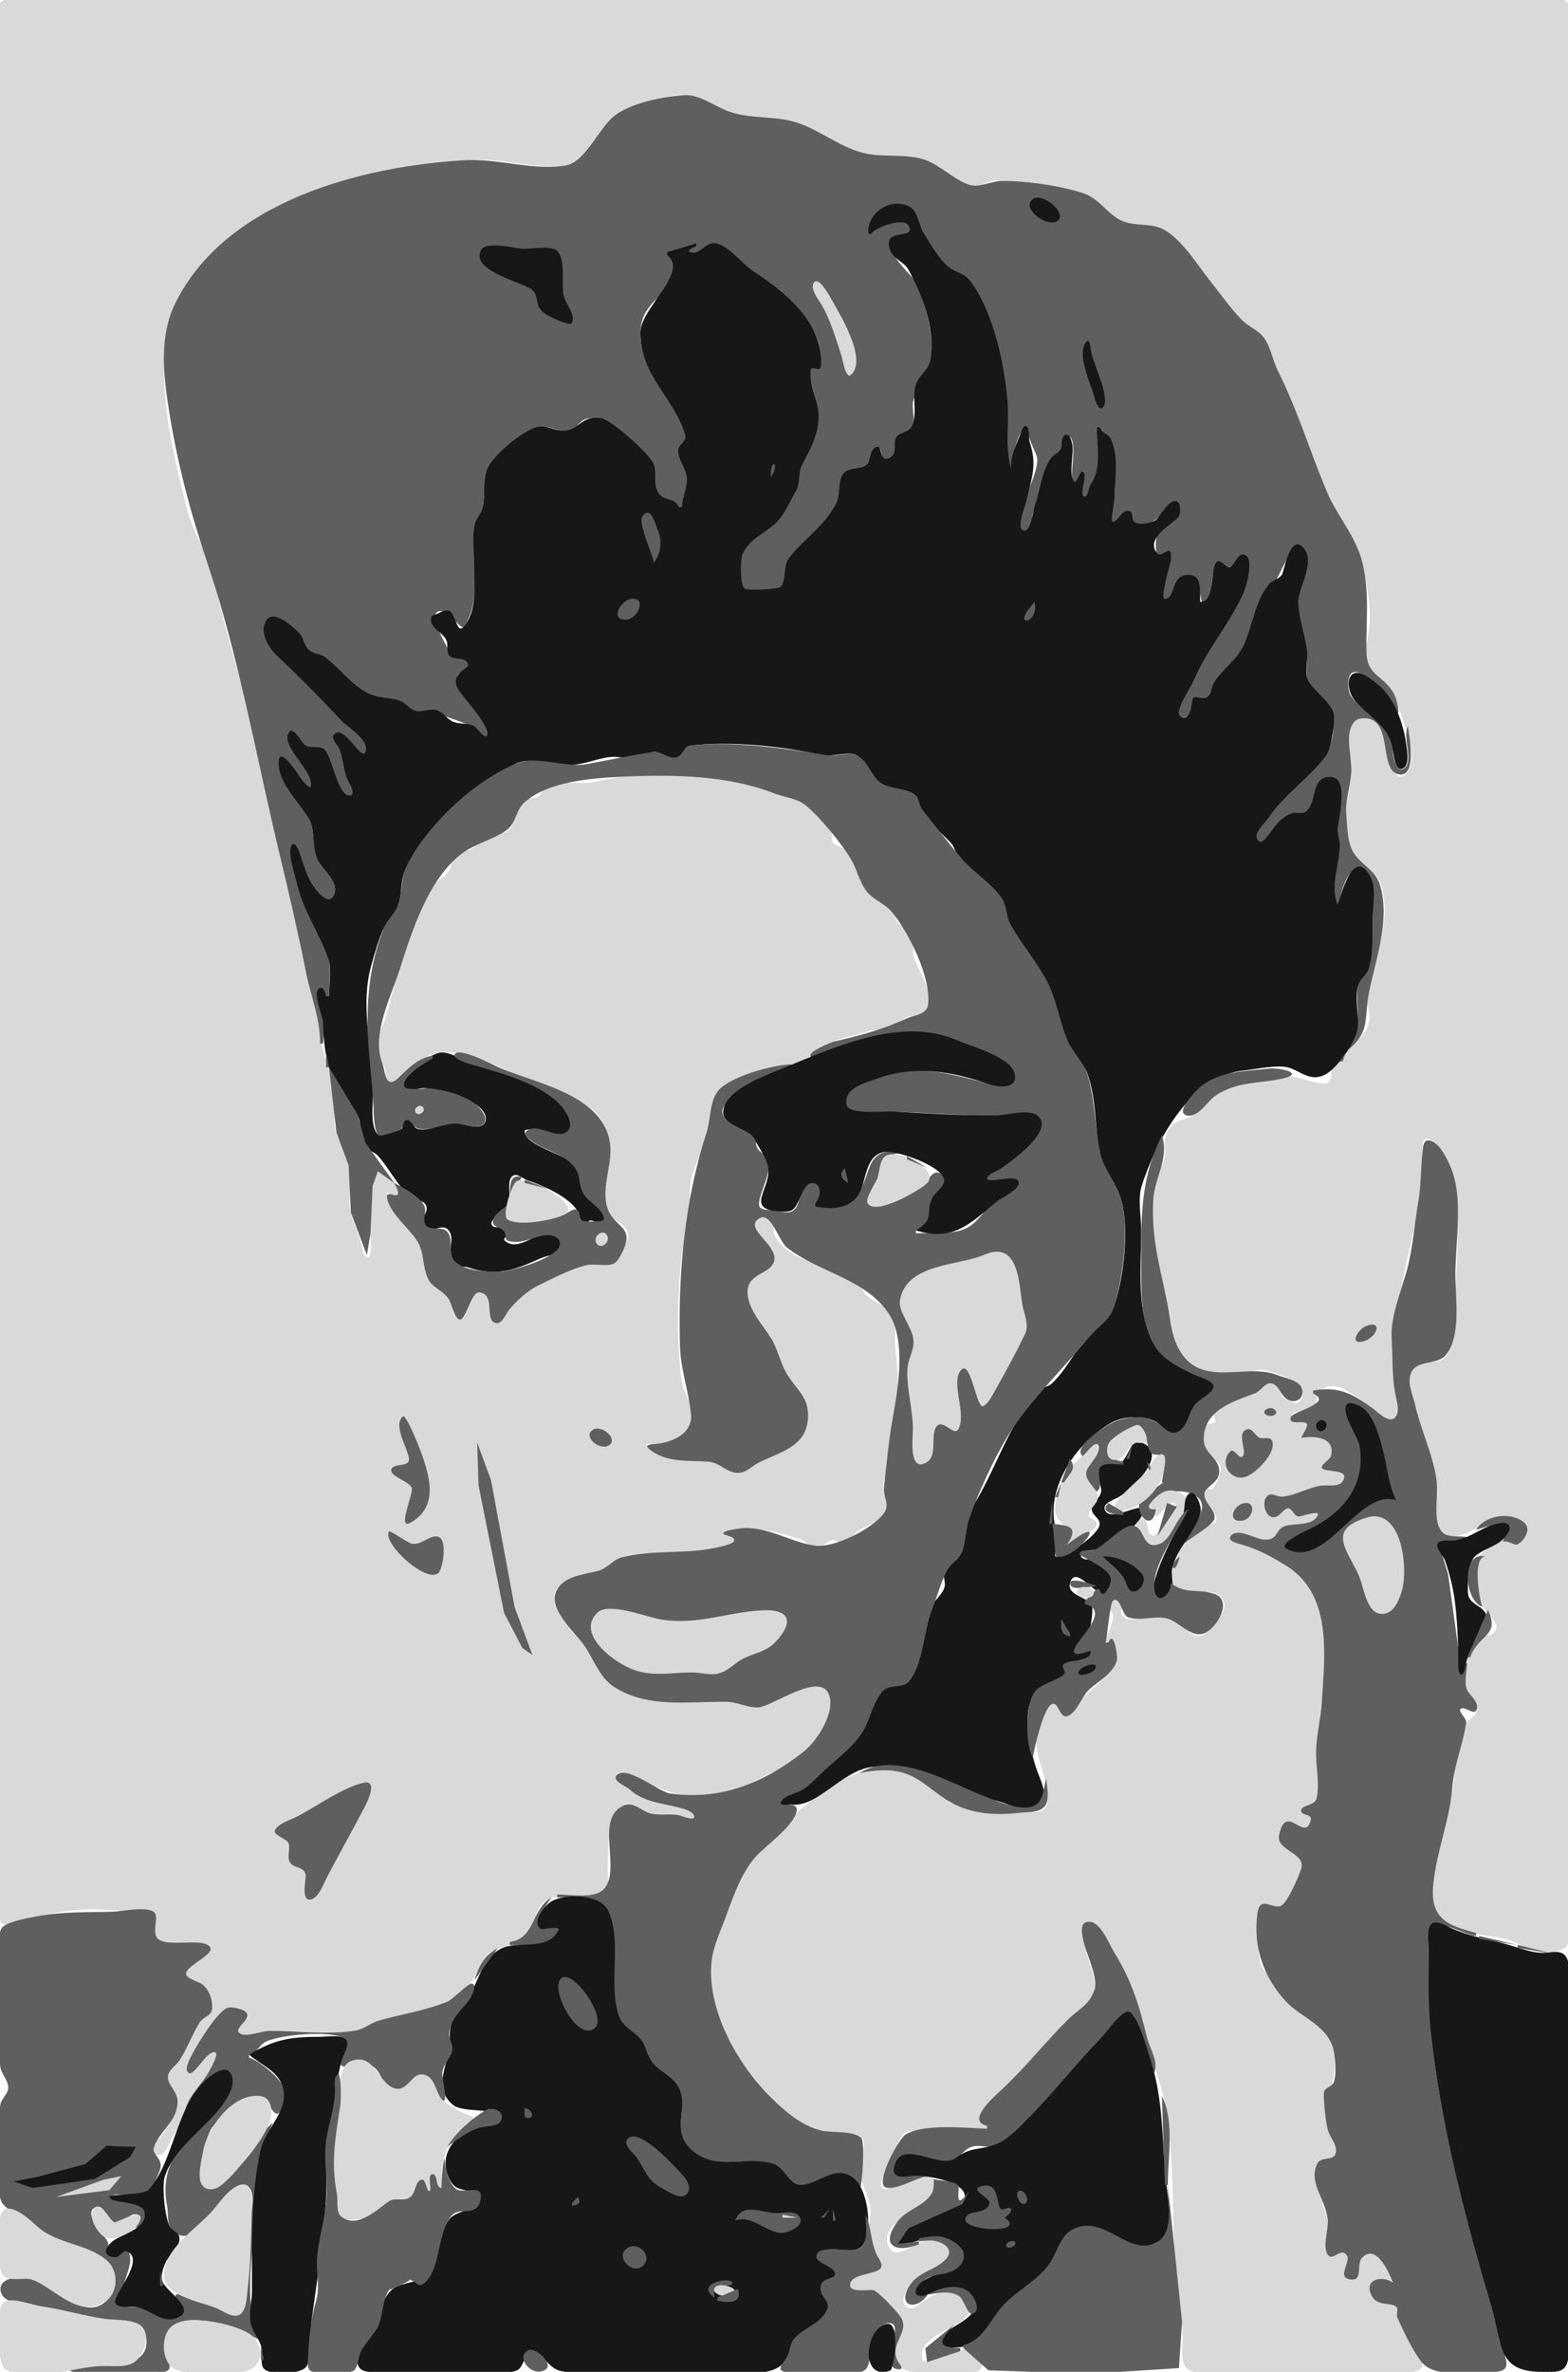 <?xml version="1.0" standalone="yes"?>
<svg xmlns="http://www.w3.org/2000/svg" width="529" height="800">
<path style="fill:#d9d9d9; stroke:none;" d="M373 554L374 554C375.755 552.348 376.813 558.106 376.333 559.833C374.876 565.078 366.744 571.138 363.167 574.5C362.049 575.551 361.615 577.915 360 578.333C357.078 579.091 357.914 573.524 355.167 574.167C353.278 574.609 350.921 580.236 350.333 582C348.008 588.977 351.741 595.443 352.833 602C353.267 604.605 354.527 608.768 351.833 610.5C349.818 611.795 346.289 610.817 344 611.167C336.587 612.299 333.028 611.576 326.833 609.167C324.549 608.278 322.218 609.312 320 607.667C316.283 604.909 312.554 600.225 308 598.333C289.283 590.558 270.829 608.49 259.667 621C255.746 625.394 251.69 628.16 249.5 634C246.566 641.823 240.81 651.669 240 660C237.861 682.006 251.917 700.58 267.333 714.667C271.743 718.696 278.443 718.984 284 719.833C286.059 720.148 290.492 719.501 291.333 722.167C292.003 724.288 289.729 729.214 290 732C290.447 736.602 293.197 740.771 293.667 745C293.981 747.828 292.708 750.993 293 754C293.244 756.506 298.066 763.083 297.333 764.833C296.759 766.206 283.18 767.881 285.5 771.5C287.499 774.618 292.357 771.592 294.833 772.5C297.934 773.637 297.941 777.884 300.333 779.833C301.422 780.72 303.855 780.902 304.5 782.167C306.117 785.338 300.007 791.034 301.167 795C303.418 802.703 317.097 800 323 800C324.913 800 328.066 800.611 329.833 799.833C333.022 798.43 330.393 793.178 328 792.333C324.588 791.129 311.813 798.492 311.167 796C308.466 785.582 332.533 785.206 326.5 775.333C322.906 769.453 314.171 774.098 310.833 776.833C309.623 777.826 306.877 779.478 305.5 777.833C303.344 775.258 306.394 771.701 308 770C311.484 766.311 323.753 763.391 320.5 757.333C316.081 749.104 303.789 763.31 300.5 758.833C293.507 749.314 316.475 744.414 315.833 738C314.709 726.753 300.162 741.077 297.5 737.833C296.109 736.138 300.152 729.745 301 728C302.021 725.9 303.325 720.8 305.167 719.5C307.119 718.122 311.71 719 314 719C320.4 719 326.502 718 333 718L333 717C328.147 712.086 339.343 704.28 342.799 700.967C348.814 695.199 353.826 688.886 359.62 682.989C363.287 679.257 368.027 676.598 369.197 671.07C369.98 667.367 367.839 663.496 366.89 659.992C366.435 658.314 363.649 648.385 368.145 649.761C371.576 650.811 373.749 655.723 375.417 658.562C380.527 667.259 384.782 676.127 386.634 686.019C388.329 695.068 392.401 703.94 393.724 713.019C396.329 730.895 395.176 749.932 396.783 768C397.401 774.958 398.939 782.056 398.997 789.001C399.019 791.693 398.141 796.622 400.26 798.74C403.168 801.648 412.213 800 416 800L462 800C465.003 800 478.543 801.775 479.721 798.297C480.943 794.691 474.445 785.34 472.629 782.237C471.888 780.971 472.502 778.372 471.296 777.543C468.799 775.829 464.756 777.956 463.057 773.782C460.787 768.207 467.268 768.499 470 770C469.025 766.604 464.578 756.216 459.308 761.913C457.862 763.476 458.859 768.101 455.978 768.186C452.108 768.3 456.24 761.092 453.453 759.533C451.776 758.595 449.566 761.447 448.26 759.268C446.982 757.136 447.983 753.362 447.979 751C447.969 744.926 442.621 737.408 444.189 732.1C445.288 728.379 449.648 729.458 450.547 726.529C451.647 722.942 448.306 719.227 447.987 715.695C447.155 706.46 452.202 699.43 449.599 690.174C447.506 682.731 439.688 679.695 434.692 674.951C432.793 673.146 432.384 670.322 430.607 668.37C428.537 666.095 425.859 665.199 425.216 661.903C424.519 658.333 423.143 646.699 425.472 643.833C427.309 641.572 430.014 643.871 432.213 643.014C434.843 641.989 439.372 632.157 439.654 629.367C440.128 624.677 431.468 623.935 432.442 618.922C434.25 609.621 440.692 622.363 442.583 614.087C443.029 612.133 440.198 612.226 440.28 610.705C440.372 608.984 443.848 608.678 444.283 606.592C445.34 601.525 443.748 595.254 444.115 590C444.916 578.525 447.603 566.577 446.904 555.059C446.42 547.092 445.777 535.339 438.681 530.198C433.643 526.546 427.913 523.318 421.942 521.535C420.804 521.195 416.299 520.482 416.299 518.772C416.299 516.166 423.052 518.947 423.999 519.169C429.759 520.516 434.233 515.979 439.564 514.193C441.009 513.708 444.432 512.581 444.874 510.861C445.38 508.89 439.867 510.703 439.198 510.718C437.221 510.764 436.411 509.003 434.693 508.806C432.751 508.583 425.894 513.735 427.178 507.022C427.76 503.981 431.381 505.359 433.519 505.073C438.021 504.472 441.77 502.197 446.114 501.321C448.109 500.919 451.241 501.461 452.809 499.892C456.394 496.302 447.502 496.341 447.257 494.844C447.073 493.719 449.107 492.041 449.276 490.731C450.087 484.455 443.382 484.04 439 485C439.627 483.955 442.932 480.843 441.5 479.5C440.072 478.162 436.435 481.193 435.667 478.833C434.471 475.161 441.314 476.686 442.5 475.5C445.557 472.443 443.2 466.762 451 467.667C454.163 468.033 462.493 474.647 465 477C466.388 478.303 469.153 481.847 471.5 479.5C472.587 478.413 472.035 475.321 471.833 474C470.985 468.446 470 463.718 470 458C470 441.069 475.494 423.173 478.833 406C479.821 400.922 479.928 394.161 480 389C480.014 388.017 479.422 384 481.167 384C485.083 384 490.512 394.808 491 398C493.079 411.607 491 427.211 491 441C491 445.779 490.848 454.029 487.5 457.833C484.872 460.819 477.815 457.951 475.5 461.167C473.213 464.343 476.44 470.948 477.5 474C478.883 477.984 477.912 482.806 479.167 486.833C480.729 491.85 484.446 495.305 485 501C485.407 505.19 482.998 514.358 485.5 517.833C487.427 520.51 490.753 518.135 493 517.667C498.912 516.435 501.906 510.492 509 512.167C510.747 512.579 514.791 512.794 515.333 515C515.67 516.369 512.863 520.954 511.333 521C510.185 521.035 511.378 518.43 509.833 518.333C507.45 518.184 498.83 523.624 498.5 526.167C498.107 529.199 498.05 538.307 499.5 541C500.454 542.772 505.288 547.069 504.833 549C503.915 552.903 500.49 550.86 498.167 552.5C496.782 553.478 495.802 557.394 495.333 559C494.598 561.523 493.114 568.393 494.167 570.833C495.196 573.22 499.667 572.871 498.333 577C497.518 579.524 494.234 580.522 493.167 583C489.989 590.378 491.441 598.485 489.667 606C487.165 616.594 480.354 630.75 483.167 642C485.954 653.149 500.199 651.766 509 654.333C511.736 655.131 514.263 656.869 517 657.667C519.787 658.479 527.572 659.1 528.833 655.833C530.133 652.466 529 646.614 529 643L529 613L529 509L529 154L529 39L529 10C529 7.951 530.032 2.032 528.5 0.5C527.183 -0.817 522.719 0 521 0L500 0L414 0L104 0L27 0L7 0C5.451 0 1.704 -0.704 0.5 0.5C-1.24 2.24 0 9.627 0 12L0 46L0 183L0 532L0 619L0 641C0 642.719 -0.817 647.183 0.5 648.5C2.757 650.757 7.806 647.928 10 647.167C15.326 645.317 25.427 644 31 644C36.242 644 41.79 644.711 47 645C48.339 645.074 50.644 643.975 51.833 644.667C54.425 646.173 49.581 653.256 53.167 654.833C57.02 656.529 67.844 653.577 70.667 656.5C72.352 658.245 61.333 663.449 61.333 665.833C61.333 667.185 65.901 668.381 67 669C70.125 670.761 72.059 674.228 71.5 678C71.241 679.751 68.245 679.203 67.167 681C63.619 686.912 60.327 692.757 56.5 698.333C53.755 702.332 60.352 704.782 60 709C59.593 713.882 56.712 717.307 53.833 721C53.009 722.058 50.333 723.549 50.333 725C50.333 726.476 52.87 727.093 54 726.833C56.235 726.32 57.5 721.787 58.667 720C62.785 713.691 66.542 706.54 70.333 700C71.112 698.657 74.285 693.671 73.833 692.167C72.506 687.742 64.529 699.778 63.5 698.667C60.479 695.404 71.961 684.956 73.5 682.667C74.63 680.986 74.157 678.663 76.167 677.5C77.779 676.567 83.667 677.658 83.667 680C83.667 682.514 76.684 683.593 80.5 686.5C82.123 687.737 93.152 685 96 685C104.013 685 113.094 686.216 121 685C123.787 684.571 126.237 682.139 129 681.333C134.558 679.712 140.502 679.346 146 677.667C148.896 676.782 153.703 675.13 155.833 673C160.178 668.656 161.093 661.83 166 658.167C169.007 655.922 176.619 656.446 178.5 653.833C181.183 650.107 179.601 644.466 184 641.167C189.038 637.388 201.085 642.126 204.5 637.667C205.823 635.939 204.915 632.039 205 630C205.258 623.813 204.447 613.04 210.167 609.333C213.461 607.198 215.314 610.965 218 611.833C221.434 612.943 225.518 611.203 229 612.167C230.638 612.62 233.711 615.575 235.5 613.5C237.289 611.424 230.005 609.543 229 609.333C221.962 607.867 217.39 607.145 212.5 602.5C211.485 601.536 206.86 601.587 207.667 599.167C208.223 597.498 210.857 598.008 212 598.5C219.129 601.57 223.392 604.187 231 605.667C241.893 607.785 250.906 602.799 260 598C262.219 596.829 264.835 597.09 267 595.833C274.278 591.607 281.635 580.067 280 571C279.512 568.296 275.351 568.522 273.167 569.167C270.259 570.025 266.013 570.278 263.333 571.5C260.351 572.86 258.635 576.316 255 576C253.062 575.831 251.883 574.29 250 574C235.274 571.734 221.123 576.908 208 569.5C202.493 566.391 200.71 558.813 197.167 554C194.399 550.24 186.928 543.955 187 539C187.105 531.776 198.352 530.858 203 530C206.009 529.445 207.043 526.07 210 525.167C219.26 522.337 229.835 525.125 239 522.833C240.595 522.435 247.569 521.431 248.5 520.5C251.163 517.837 239.863 517.055 246 516C253.486 514.713 262.872 516.687 270 519.167C271.905 519.829 272.939 521.767 275 522C277.667 522.301 278.631 519.729 281 519.5C282.547 519.35 283.42 521.178 285 520.833C286.869 520.426 287.537 517.776 289 516.667C291.656 514.654 296.352 513.648 298.5 511.5C301.428 508.572 298.373 505.3 298 503.167C297.339 499.39 300.452 494.56 301 491C301.642 486.827 300.033 482.092 301.167 478C303.698 468.859 302.921 463.477 302 454C301.642 450.314 302.799 446.618 300.667 443.333C298.333 439.738 295.021 439.432 292.167 436.833C290.566 435.376 290.581 432.72 288.833 431.5C280.807 425.897 267.366 427.103 261.5 417C260.444 415.181 261.627 412.97 260.833 411.167C260.107 409.515 256.502 409.539 255.167 410.5C249.081 414.882 263.403 419.73 260.833 426C259.484 429.293 256.403 426.597 254.5 428.5C254.145 428.855 251.102 436.484 251.167 436.833C252.203 442.431 257.853 447.441 260.5 452C262.693 455.777 263.17 461.038 265.5 465C268.543 470.172 272.81 470.557 272.5 478C272.054 488.712 261.5 489.115 254 493.5C252.146 494.584 251.465 497 249 497C245.349 497 244.006 493.056 240 493C233.348 492.906 223.25 493.443 218.333 488C217.153 486.693 220.46 487.008 221 487C226.102 486.927 234 485.103 234 478C234 474.034 230.548 469.947 230 466C228.2 453.041 228.547 436.081 230 423C230.388 419.506 232.654 416.562 233 413C233.499 407.869 231.878 401.991 233.333 397C234.772 392.068 237.068 387.797 238.667 383C240.025 378.924 239.094 371.423 242.167 368.167C248.539 361.411 262.559 360.867 270.833 357.833C273.055 357.019 274.016 354.684 276 353.5C280.739 350.672 287.806 349.414 293 347.833C295.942 346.938 300.444 348.017 303 346.5C304.625 345.536 304.16 343.401 306 343C308.102 342.541 312.764 343.313 313.833 340.833C315.67 336.575 309.702 326.94 308.333 323C307.445 320.442 308.695 317.508 307.833 315C306.895 312.269 303.918 312.921 302.5 310.833C301.588 309.491 302.488 307.624 301.5 306.333C299.168 303.289 293.966 303.033 291.333 299C289.268 295.836 289.369 291.293 287.5 288.333C285.964 285.902 283.278 286.112 281.333 284.667C280.286 283.888 281.072 282.144 280.5 281C278.996 277.992 273.166 270.432 270 269.333C248.818 261.979 222.818 258.515 201 263.667C195.692 264.92 189.268 262.866 184.167 265.167C182.72 265.819 183.113 267.622 181.833 268.5C179.429 270.15 177.06 268.038 175.167 271C173.567 273.503 173.842 277.824 171.833 279.833C169.485 282.181 165.939 279.787 163.5 281.5C161.712 282.755 160.897 285.384 158.833 286.5C157.121 287.426 154.798 286.412 153.5 288.167C152.055 290.12 152.589 292.798 150.667 294.833C148.827 296.781 145.995 297.828 144.5 300.167C136.487 312.7 134.283 330.247 129.833 344C128.486 348.164 125.174 351.709 127.167 356.833C127.707 358.222 129.322 358.491 129.833 360C130.424 361.744 129.073 365.116 130.5 366.5C132.276 368.222 135.08 363.99 136 363C140.219 358.462 143.383 355.276 150 355C162.054 354.498 174.235 363.526 185 367.667C189.863 369.537 197.023 371.132 200.833 375.167C209.6 384.449 202.762 395.722 203.333 406C203.673 412.108 213.462 411.845 211.667 418C211.111 419.905 208.654 425.572 206.833 426.5C205.034 427.417 203.173 424.798 201 425.333C194.197 427.009 186.526 430.349 180.333 433.5C177.7 434.84 173.178 438.812 171.333 441.167C170.246 442.554 169.689 445.781 167.833 446.333C166.178 446.826 165.823 444.009 165.667 443C165.178 439.843 166.298 434.902 161 435C157.589 435.063 158.853 445 155 445C154.439 445 151.143 436.125 150 435C148.484 433.509 145.651 433.464 144.5 431.833C142.249 428.645 143.689 422.068 141.5 418.333C138.849 413.812 130.833 408.44 130.5 403C130.315 399.977 135.014 407.846 135.833 403.833C136.236 401.862 129.684 393.64 127.833 393.167C125.252 392.506 126.032 397.698 125.833 399C124.917 404.999 125 410.891 125 417C125 417.994 125.648 424 124 424C122.388 424 122.21 421.009 122 420C121.065 415.513 118.45 411.624 118 407C117.503 401.891 119.146 395.973 117.833 391C116.978 387.76 114.314 385.211 113.333 382C112.087 377.92 113.465 373.188 113 369C112.261 362.353 108.657 355.759 108 349C105.997 328.401 99.234 307.268 94.167 287C90.695 273.113 90.036 257.679 85.667 244C80.344 227.337 75.709 211.12 71.667 194C69.838 186.256 65.03 179.454 63.167 172C58.145 151.913 51.285 125.299 58.333 105C60.246 99.492 65.085 94.524 68.667 90C88.697 64.699 126.161 56.998 157 54C168.37 52.895 179.731 57.096 191 56C197.386 55.379 202.298 44.413 207 40C211.916 35.387 225.261 31.609 232 32C236.092 32.237 241.291 36.499 245.167 37.833C252.532 40.369 260.419 39.091 268 41.333C275.66 43.599 282.003 49.334 290 51.667C297.494 53.852 305.51 50.859 313 54.5C317.206 56.544 323.711 62.583 328 63C330.588 63.252 332.53 61.343 335 61C341.96 60.033 347.34 63.352 354 64C357.482 64.338 362.852 63.902 366 65.5C370.155 67.61 373.106 72.386 377.333 74.5C381.774 76.72 387.614 74.88 392 77.5C399.208 81.805 403.736 90.914 409.167 97C412.473 100.706 415.478 105.789 419 109C421.51 111.288 424.687 112.01 426.667 115C428.556 117.854 429.102 121.854 430.5 125C436.574 138.666 442.262 151.585 447.167 165.833C450.232 174.737 457.474 181.564 459.833 191C461.251 196.671 462.572 205.114 462 211C461.549 215.637 460.136 220.276 461.333 225C462.459 229.44 467.306 230.361 469.833 234C472.023 237.154 472.774 242.535 474.5 246.167C476.073 249.476 477.803 259.057 473.833 261.5C471.14 263.158 470.369 260.04 469.5 258.333C466.975 253.371 469.288 248.288 465 244C462.353 241.353 456.833 238.848 455.167 244C453.736 248.421 455.817 253.61 456 258C456.373 266.958 450.764 278.924 455.5 288C457.647 292.115 464.319 293.525 465.833 298C469.64 309.246 464.157 323.747 461.167 334C460.091 337.689 462.814 341.284 461.833 345C460.149 351.381 452.459 354.505 449.5 360C448.701 361.483 449.497 363.476 448.5 364.833C446.764 367.196 437.368 362.482 434 363C425.797 364.262 414.477 363.763 407.167 370.5C405.638 371.908 405.775 373.966 404 375.333C399.819 378.555 395.515 376.717 393.333 383C392.442 385.568 393.546 388.427 392.833 391C392.08 393.72 390.144 396.222 389.333 399C386.049 410.261 389.331 424.93 392.833 435C395.123 441.582 393.389 450.646 397.5 456.5C401.72 462.511 411.994 465.078 419 464C421.955 463.545 423.626 461.183 427 462.167C431.402 463.451 441.332 465.987 439.167 471.833C438.241 474.333 434.457 472.695 433 471.5C431.574 470.331 432.228 463.685 427.167 465.167C425.683 465.601 425.905 469.001 423.667 470C418.924 472.117 412.048 469.504 409.167 476.167C408.668 477.32 410.313 478.476 410 479.5C409.633 480.7 406.88 479.546 406.167 481.167C405.697 482.235 404.936 488.586 405.5 489.5C406.88 491.737 411.262 491.906 411.833 495C412.078 496.327 410.124 501.806 408.833 502.333C407.643 502.82 405.727 500.017 405.167 502.167C404.015 506.583 411.2 509.799 410.333 512.833C409.832 514.587 404.807 514.348 403.333 515.5C400.003 518.104 394.583 528.787 395.167 533C396.222 540.619 403.479 536.686 408 537C411.676 537.255 414.272 540.167 412.5 543.833C411.354 546.204 406.856 552.317 404 551.833C400.213 551.192 397.752 545.594 393 545C389.499 544.562 382.02 547.538 379.167 545.5C376.499 543.594 380.4 540.17 378.5 538.5C377.525 537.643 373.453 538.919 373.167 540.167C372.698 542.214 375.381 543.068 375.5 545C375.679 547.904 373.237 550.993 373 554z"/>
<path style="fill:#5f5f5f; stroke:none;" d="M108 352L109 352L110 336L111 336C111 331.96 111.733 327.131 110.787 323.194C108.849 315.128 103.035 307.236 100.722 299C100.068 296.67 97.013 287.961 98.75 285.954C99.663 284.899 100.987 288.609 101.13 289.009C102.779 293.641 103.565 297.791 107.185 301.505C108.721 303.08 111.886 304.985 112.782 301.782C114.146 296.913 109.916 293.748 107.792 290C105.211 285.447 106.345 280.763 104.528 276.319C103.313 273.349 100.378 271.044 98.963 268C97.91 265.735 92.481 258.235 94.63 255.894C96.957 253.357 102.68 268.182 105.014 265.894C106.867 264.077 99.799 253.863 98.81 251.94C98.4 251.142 96.957 247.987 98.398 247.366C99.485 246.897 101.413 250.891 102.213 251.463C104.362 252.999 107.353 251.593 109.245 253.495C111.804 256.067 113.505 268.565 117.977 268.565C119.927 268.565 119.184 266 118.778 264.977C117.011 260.529 115.938 256.768 114.551 252.259C114.289 251.409 112.421 248.859 113.63 248.088C116.611 246.187 121.393 257.162 123.176 254.44C125.729 250.542 119.577 246.541 117.301 244.477C111.978 239.65 108.564 233.766 103.801 228.875C100.658 225.647 96.438 223.564 93.352 220.324C91.756 218.649 86.101 209.429 91.454 208.514C93.539 208.157 96.429 210.885 97.981 212.005C100.875 214.092 101.517 216.88 103.824 219.245C106.581 222.072 110.253 223.824 113.194 226.921C119.6 233.666 130.959 236.855 139.278 239.583C142.125 240.517 145.099 239.151 147.866 240.546C151.566 242.412 156.576 243.415 159.921 245.625C160.924 246.287 162.676 248.995 164.046 248.639C167.656 247.7 159.208 237.779 158.278 236.194C156.702 233.51 153.635 231.714 154.222 228.162C154.595 225.907 159.946 226.377 158.028 223.454C156.813 221.603 154.073 222.374 152.477 221.111C151.769 220.551 146.188 209.321 146.324 208.713C148.073 200.9 155.532 213.14 156.569 211.505C162.445 202.241 159.36 190.492 160.023 180.005C160.237 176.617 162.498 174.265 162.917 170.982C163.466 166.675 163.198 161.284 165.546 157.417C168.433 152.664 177.323 144.646 182.921 144.032C186.75 143.613 189.447 146.914 193.472 144.588C195.274 143.547 195.8 141.734 198.042 141.218C205.112 139.588 211.166 148.687 216.13 152.676C221.77 157.209 218.762 161.729 222.065 166.778C223.583 169.099 227.028 169.092 229 171L230 171C230.249 167.606 232.805 164.234 232.438 160.961C232.082 157.776 229.186 155.365 228.966 152.187C228.776 149.437 232.759 149.965 232.088 147.302C228.856 134.477 215.596 126.532 216.045 111.999C216.313 103.325 222.363 101.301 226.517 94.896C228.901 91.219 229.549 87.515 225 86L225 85L235 82L235 83C234.351 83.076 230.258 83.818 232.5 85.5C235.229 87.547 238.662 80.987 242 82.5C246.138 84.375 249.862 88.914 253.333 91.5C262.139 98.061 278.917 108.655 276.667 123C276.264 125.564 273.107 121.429 273.167 125C273.247 129.801 275.81 134.62 276 139C276.299 145.874 273.427 150.565 270.5 156C269.264 158.295 269.899 161.526 268.833 164C267.36 167.42 264.494 172.956 261.833 175.667C258.196 179.372 252.589 181.175 250.5 186C249.678 187.899 249.088 197.005 250.5 198.5C251.243 199.287 262.726 199.274 263.5 198.5C265.772 196.228 264.06 190.184 266.833 187.5C272.126 182.379 279.353 177.814 282.5 170C283.64 167.169 282.808 163.858 284.167 161C285.956 157.236 290.247 159.327 292.5 157.5C293.686 156.539 293.632 150.703 296.5 151C297.838 151.138 296.662 157.479 300.833 154.5C302.934 153 301.284 150.091 302.5 148.167C303.689 146.284 306.299 146.602 307.5 144.833C309.233 142.281 307.371 137.874 308.167 135C309.416 130.488 313.291 126.61 314 122C314.972 115.683 313.52 107.818 311.5 102C310.961 100.447 311.582 97.737 310.5 96.5C307.992 93.633 301.246 87.259 300.167 83C298.662 77.064 311.238 81.615 306.5 75.167C304.55 72.513 294.255 76.897 294 79L293 79C292.584 72.564 300.277 66.876 306.757 70.485C309.68 72.113 309.968 77.037 311.694 79.68C313.787 82.882 316.754 88.287 319.782 90.588C322.361 92.549 324.75 92.249 326.986 95.192C339.904 112.197 340 137.745 340 158L341 158C341 156.107 343.811 144 346 144C345.346 144 349.724 153.419 349.833 154C350.616 158.155 346.703 164.785 346 169C345.689 170.865 341.904 178.979 345.167 179.833C348.294 180.652 347.947 174.593 348.5 173C350.542 167.119 351.231 160.478 354.5 155C355.531 153.273 357.808 153.539 358.5 152.5C359.273 151.34 356.98 147 359.833 147C364.643 147 359.928 161.893 362.5 163.333C363.986 164.165 364.037 159 365.5 159C366.369 159 364.269 167.269 365.5 168.5C366.746 169.746 367.65 163.924 368.167 163.333C372.153 158.778 370 151.211 370 144L371 144C371.584 146.74 373.666 146.71 374.667 149.111C377.01 154.735 376.166 161.027 376 167C375.955 168.625 373.68 175.16 374.778 176.167C375.92 177.214 378.736 173.523 379.917 173.278C382.154 172.814 381.673 175.968 383.333 176.639C387.922 178.493 391.209 173.941 393.861 171.417C394.662 170.654 396.255 169.183 397.306 170.444C400.083 173.781 391.293 177.23 390.389 180.083C389.93 181.53 389.687 185.252 390.361 186.639C391.393 188.764 393.882 184.92 394.667 187.222C395.137 188.604 390.848 202.333 393.028 202.333C395.975 202.333 395.755 194.584 400 194.139C405.643 193.547 404.812 203.644 405.694 203.167C410.381 200.63 407.529 193.665 410.639 190.639C411.824 189.486 413.866 191.725 415.389 191.056C416.774 190.447 418.39 186.928 420.278 188.583C422.934 190.913 419.972 197.573 419.028 200C414.912 210.583 406.895 218.542 402.417 229C401.583 230.947 395.37 240.357 398.306 241.639C402.4 243.427 401.87 237.191 403.556 236.111C404.7 235.378 406.309 236.166 407.5 235.278C408.934 234.209 409.223 231.817 410.25 230.389C413.069 226.469 417.234 222.939 419.417 218.611C422.994 211.517 424 201.898 430 196.306C431.792 194.636 435.358 183.039 438.694 184.833C444.367 187.884 437.611 199.016 437.611 203C437.611 208.624 440.339 215.201 440.917 221C441.188 223.728 440.327 227.107 441.333 229.694C444.681 238.299 454.203 242.974 447.278 253.75C442.18 261.682 433.234 267.013 427.833 275C426.283 277.293 423.465 279.822 424.111 282.889C424.293 283.754 424.955 284.863 426.028 284.167C429.118 282.16 430.559 278.355 433.778 276.194C436.109 274.63 439.385 275.48 441.278 273.667C443.892 271.161 443.103 267.155 445.111 264.417C446.447 262.595 448.847 261.828 450.667 263.5C453.671 266.26 451.934 274.482 451.389 278C450.337 284.784 448.327 299.293 451.306 305.639C451.701 306.481 453.715 288.04 460.889 295.111C464.381 298.553 463 305.532 463 310C463 318.613 460.115 324.282 458.25 332.028C457.164 336.538 458.648 341.444 457.889 346C457.421 348.806 455.707 351.241 455 354C462.423 347.824 460.164 343.312 461.813 335C464.076 323.592 469.21 310.08 465.499 298.22C464.092 293.724 459.309 291.633 456.821 287.863C454.494 284.336 454.569 279.097 454.218 275C453.787 269.972 455.499 265.804 455.874 260.922C456.207 256.592 454.788 252.311 455.188 248.011C455.407 245.665 456.395 242.652 459.147 242.323C470.747 240.939 464.571 260.376 472.199 261.233C478.179 261.905 475.389 247.931 475 245C473.054 248.378 477.144 257.246 473.528 259.333C471.307 260.615 470.271 256.342 470.083 255C469.678 252.094 470.611 248.894 469.056 246.222C466.118 241.176 458.863 239.37 455.722 234.667C454.688 233.118 454.22 227.805 456.333 226.833C459.491 225.381 467.75 233.478 469.056 236C469.305 236.482 470.465 241.539 471.361 240.944C472.597 240.125 470.798 234.974 470.278 234C467.041 227.938 461.149 228.031 461 220C460.81 209.719 462.14 200.257 459.694 190C457.509 180.832 451.142 174.197 447.611 165.778C441.931 152.233 437.743 138.258 431.083 125C429.357 121.563 428.725 117.156 426.5 114.028C424.606 111.365 421.301 110.269 419.028 107.972C415.382 104.289 411.777 99.145 408.472 95.028C403.972 89.42 399.236 81.386 393 77.639C388.564 74.973 382.808 76.543 378.222 74.361C373.756 72.236 370.677 66.998 365.917 65.333C358.266 62.659 346.022 60.981 338 61C334.86 61.007 330.849 63.063 328 62.556C322.991 61.663 317.322 55.663 312 53.889C304.999 51.555 297.877 53.358 291 51.528C282.922 49.377 276.586 43.877 268.972 41.389C261.469 38.937 253.593 40.261 246.083 37.667C241.552 36.101 235.898 31.78 231 32.083C223.93 32.521 212.661 34.676 207.083 39.25C201.874 43.522 197.448 54.615 191 55.778C180.252 57.716 168.042 53.389 157 54.028C121.716 56.07 76.32 67.916 59.278 102C53.628 113.3 55.069 126.084 56.944 138C59.829 156.327 64.168 172.624 70 190C80.725 221.953 86.398 255.152 94.306 288C97.51 301.313 100.578 314.578 103.25 328C104.947 336.523 108 343.133 108 352z"/>
<path style="fill:#171717; stroke:none;" d="M348.288 67.285C344.287 70.913 354.844 77.66 357.3 73.955C359.23 71.045 351.175 64.668 348.288 67.285M293 79L294 79C294.575 76.771 304.958 73.254 306.5 76C309.408 81.18 297.861 76.455 300.167 84C301.219 87.442 304.901 88.113 306.5 91C310.849 98.852 315.533 110.422 314 121C313.521 124.308 310.895 125.979 309.5 128.5C307.129 132.786 309.912 139.847 307.5 144C306.335 146.007 303.757 145.657 302.5 147.333C300.923 149.436 303.172 153.109 300 154.5C296.536 156.019 297.635 150.193 296 150.667C293.102 151.506 293.99 155.137 292.5 156.667C290.388 158.836 285.287 156.968 283.833 161C282.763 163.967 283.487 167.183 282 170C278.004 177.571 271.171 181.86 266.333 188C264.108 190.824 265.379 195.276 263.5 197.833C262.787 198.804 252.209 199.3 251.167 198.5C249.616 197.31 249.765 188.837 250.5 187C252.499 182.002 257.939 179.939 261.833 176.333C264.704 173.675 266.533 168.927 268.5 165.667C270.095 163.024 269.176 159.611 270.5 157C273.458 151.168 277.016 145.339 276 138C275.408 133.728 273.034 129.75 273.5 125C273.74 122.553 276.828 126.448 277 123C277.726 108.479 264.204 98.076 254.167 91.5C250.45 89.065 246.491 83.57 242 82.167C238.257 80.997 236.371 85.988 233.167 85.167C230.702 84.535 235.007 82.998 235 83L235 82L225 85L225 86C232.72 91.626 216.231 103.755 216.054 111.993C215.746 126.272 227.317 134.066 231.121 146.477C231.924 149.097 228.631 149.641 228.798 152.292C228.992 155.378 231.385 157.86 231.729 160.922C232.092 164.155 230.216 167.697 230 171L229 171C227.416 167.505 223.85 169.307 221.944 165.972C220.181 162.885 221.885 159.096 220.278 156C218.524 152.623 206.421 141.786 203 141.111C196.105 139.751 195.453 145.318 190 145.278C186.63 145.253 184.626 143.236 181 144.083C176.572 145.118 165.994 153.811 164.389 158.222C162.898 162.318 163.681 166.843 162.889 171C162.448 173.314 160.578 174.814 160.111 177.083C159.225 181.392 160 186.604 160 191C160 197.597 161.054 206.33 156.306 211.556C155.886 212.018 155.093 212.22 154.694 211.556C152.313 207.579 153.179 204.051 147.722 206.944C146.959 207.349 145.673 207.285 145.444 208.361C144.73 211.725 149.684 213.45 150.667 216.111C151.235 217.652 150.474 220.024 151.722 221.278C153.365 222.928 157.055 221.183 157.944 224.056C158.445 225.671 151.262 227.002 154.722 232.694C156.22 235.159 166.638 246.296 164.056 248.333C163.229 248.985 160.891 245.447 159.972 244.944C157.791 243.751 155.282 244.364 153.028 243.5C150.946 242.702 149.876 240.647 147.917 239.75C145.379 238.589 142.713 240.425 140.083 239.694C137.959 239.104 136.841 236.988 134.778 236.306C131.168 235.112 127.702 235.638 124.083 233.778C118.046 230.674 114.807 225.455 109.694 221.694C107.83 220.323 105.229 220.641 103.694 218.694C102.385 217.034 102.331 214.877 100.75 213.306C97.799 210.373 90.698 204.313 89.083 211C88.283 214.314 90.876 218.746 93.278 221C101.129 228.367 107.854 235.209 115.167 243.028C117.349 245.361 125.032 249.752 123.222 253.778C121.934 256.643 115.898 244.11 112.75 247.722C111.487 249.171 113.747 251.025 114.306 252.222C116.109 256.09 115.564 259.978 117.778 264C118.175 264.721 120.177 268.333 117.917 268.333C113.821 268.333 112.058 254.932 109.361 252.722C107.641 251.313 104.969 252.566 103.028 251.444C101.936 250.813 99.102 245.149 97.722 246.75C93.843 251.25 106.456 260.451 104.806 265.333C104.452 266.381 102.008 263.19 101.861 263C100.722 261.524 93.535 249.92 94.028 258C94.443 264.804 101.12 270.771 104.278 276.25C106.464 280.044 105.129 285.684 107.222 290C108.973 293.61 114.573 297.264 112.667 301.889C111.391 304.984 108.488 302.317 107.167 300.778C103.682 296.72 102.876 292.782 101.167 288C100.976 287.465 99.75 283.768 98.611 284.833C96.571 286.742 99.654 295.593 100.194 298C102.21 306.975 107.739 314.784 110.667 323.111C111.96 326.788 111 332.122 111 336L110 336C109.771 335.292 109.193 332.177 107.5 333.5C105.428 335.119 108.968 342.687 109 345C109.108 352.748 110.359 361.069 114.167 368C116.079 371.482 119.335 373.253 121 377C122.165 379.621 120.831 384.46 122.5 386.5C123.751 388.029 126.243 388.343 127.667 390C131.65 394.635 133.871 399.699 138.667 403.833C140.063 405.037 142.441 404.654 143.5 406.167C145.5 409.024 140.175 412.241 142.5 414.5C144.862 416.795 149.161 411.917 151.5 415.167C153.528 417.983 150.829 422.793 152.167 425.833C152.983 427.689 156.307 426.912 158 427.5C167.257 430.714 173.765 428.357 182.167 424.5C184.553 423.405 188.975 423.086 190.5 420.5C191.289 419.163 188.005 415.555 186.833 415.333C182.163 414.448 175.03 422.71 170.333 418.5C169.25 417.529 172.214 416.551 171.833 415.167C171.215 412.917 167.604 414.716 166.167 413.5C164.144 411.789 170.676 407.648 171.5 406C172.682 403.636 170.556 397.944 173.167 396.5C174.637 395.687 176.643 397.728 178 398.167C183.02 399.789 191.535 403.469 194.667 408.167C195.518 409.443 194.488 411.456 195.5 412.5C196.714 413.753 198.028 411.814 199.167 411.667C200.769 411.459 202.929 414.274 204.5 412.5C207.064 409.605 198.795 404.516 197.333 402.833C194.746 399.855 196.813 397.054 195 394C192.294 389.443 177 386.864 177 381.5C177 380.643 180.522 380.98 181 381C184.075 381.128 188.942 384.582 191.833 382.5C195.061 380.176 190.94 373.245 188.833 371.333C181.679 364.841 169.084 361.816 160 359.167C156.258 358.075 152.984 355 149 355C145.478 355 134.299 362.968 135.167 366.833C135.634 368.917 141.396 366.955 143 367C147.387 367.122 165.132 371.269 163.833 378C163.492 379.77 161.513 380.128 160 380C157.801 379.814 156.267 378.207 154 378.333C150.144 378.548 144.786 381.764 141 380.833C138.709 380.27 139.423 376.333 137.167 376.333C135.305 376.333 136.353 379.8 135.5 380.833C135.726 380.559 126.617 381.814 127.5 382.667C124.156 379.438 126.415 368.265 126 364C124.798 351.641 121.828 338.055 125.167 326C126.154 322.434 127.908 316.14 129.5 313C130.56 310.909 132.928 309.957 133.833 307.833C135.755 303.325 134.773 298.288 136.5 294C138.215 289.743 141.707 286.748 144.667 283.667C146.417 281.844 146.502 279.051 148.167 277.167C153.429 271.209 159.562 268.16 166 264C168.767 262.212 172.132 258.138 175 257.167C179.656 255.59 187.02 258 192 258C197.255 258 201.184 255.802 206 255.333C209.801 254.964 213.874 256.823 217.833 255.833C218.995 255.543 219.049 253.936 220.167 253.667C222.612 253.078 225.142 256.341 228 256C231.353 255.6 229.898 251.882 233 251.5C246.225 249.872 264.295 251.667 277 254.667C280.341 255.456 286.056 253.357 288.833 254.667C292.388 256.344 293.46 262.551 296.167 264.5C299.361 266.8 305.768 265.452 308.833 268.333C310.446 269.849 309.353 271.901 310.5 273.5C313.164 277.213 317.496 280.809 320.667 284.167C322.467 286.073 322.62 289.012 324.333 290.833C328.081 294.815 333.108 297.516 336.833 302C339.693 305.442 338.411 309.622 340.5 312.667C344.426 318.387 349.501 324.683 353 331C356.489 337.299 356.911 345.336 360 351.833C361.67 355.346 365.726 358.88 366.833 362C370.03 371.008 369.431 380.73 371 390C371.782 394.619 375.961 398.676 377.667 403C381.388 412.437 379.157 431.692 375.667 441C373.745 446.125 369.301 447.21 366.333 451.167C362.516 456.256 359.386 462.382 354.833 466.667C353.55 467.875 351.559 467.813 350.333 469.167C339.82 480.775 335.615 496.994 327.5 509.167C324.985 512.939 326.137 518.941 324.667 523C323.612 525.91 320.496 526.48 319 529C317.507 531.514 319.462 533.487 318.5 535.833C317.472 538.342 314.563 540.36 313.5 543C310.733 549.869 311.724 560.759 306.667 567C304.33 569.884 300.086 566.979 297.5 569.5C294.412 572.51 293.536 579.302 291.5 583C289.5 586.631 286.083 588.915 283 591.333C278.909 594.544 275.709 599.293 271.833 602.667C269.634 604.581 266.509 604.498 264.167 606C263.317 606.545 261.377 609.237 263.167 609.833C264.492 610.275 265.448 608.487 266.833 608.667C275.723 609.819 283.765 597.422 294 596C309.795 593.806 321.436 604.299 336 607.333C339.912 608.148 346.88 612.346 350.833 609.5C353.897 607.294 351.525 601.334 350.5 598.833C348.093 592.96 345.389 581.362 347.333 575C349.259 568.696 356.72 568.932 359.333 564.5C360.002 563.367 358.052 561.95 359.333 561.167C361.934 559.578 366.313 561.078 368.5 557.667C370.27 554.906 363 558.398 363 556.833C363 555.167 365.646 554.044 366.5 552.833C367.701 551.129 369.043 543.217 368.333 541.5C367.147 538.627 359.908 538.223 361 534C363.159 525.653 373.725 545.836 375 534C375.332 530.917 372.735 527.166 369.833 526.167C368.428 525.683 365.343 526.718 364.667 524.833C363.842 522.536 369.572 523.047 370.667 522.5C375.046 520.31 384.481 515.165 385.667 510C386.759 505.239 374.081 514.353 372.667 509C372.144 507.02 376.004 505.746 377.333 505C381.348 502.746 395.102 490.288 385 486.5C381.209 485.078 380.715 492.107 377.833 493.5C375.771 494.497 371.904 492.337 370.5 493.5C368.582 495.089 371.737 500.871 371.5 503C371.229 505.436 368.333 506.619 368.333 509C368.333 511.07 371 511.984 371 514C371 517.497 359.428 525.496 356.167 525C355.107 524.839 357.818 520.003 357 518C351.276 503.985 362.245 487.034 375 479.833C379.063 477.54 385.897 477.359 390 479.5C391.988 480.537 393.374 485.142 395.667 484.5C401.144 482.966 400.071 477.797 403.167 474C405.041 471.701 408.911 471.001 410.5 468.667C412.182 466.197 407.188 465.261 405.667 464.5C400.241 461.787 393.215 459.495 389.833 454C383.071 443.01 385 427.383 385 415C385 410.587 383.811 404.195 385.167 400C390.043 384.907 401.378 362.81 420 361C424.021 360.609 431.207 358.941 435 360.167C438.973 361.45 442.104 364.948 447 362.5C451.054 360.473 457.374 351.504 458 347C458.659 342.257 456.74 336.581 458.333 332C459.019 330.028 460.959 328.916 461.667 327C463.318 322.527 463 315.762 463 311C463 306.956 464.417 299.62 462.5 296C455.971 283.668 451.6 306.14 451.167 305C448.688 298.478 452 291.56 452 285C452 282.866 450.997 281.203 451.333 279C451.857 275.572 453.804 266.341 451.5 263.333C450.166 261.592 447.192 261.734 445.667 263C442.882 265.311 443.72 270.116 441.333 273C439.384 275.356 437.704 273.478 435.333 274.5C431.142 276.307 429.591 279.829 426.833 283C425.989 283.971 424.703 284.46 424.167 283C423.195 280.354 426.547 277.929 427.833 276C433.339 267.741 441.898 262.389 447.5 254.667C449.056 252.522 450.739 242.611 449.833 240.167C448.543 236.682 443.427 233.085 441.5 229.833C439.975 227.259 441.279 222.872 441 220C440.462 214.464 438 208.422 438 203C438 198.058 444.22 189.22 439.5 184.5C435.129 180.129 433.141 192.872 432.5 193.833C431.519 195.305 429.356 195.635 428.167 197C423.439 202.428 422.511 211.5 419.5 217.833C417.205 222.66 412.299 225.824 409.5 230.333C408.64 231.718 408.877 233.623 407.667 234.833C406.037 236.463 403.733 234.308 402.5 235.5C401.952 236.03 402.068 244.242 398.167 241.5C396.085 240.037 401.739 231.827 402.5 230C406.967 219.279 414.851 210.461 419.5 200C420.435 197.897 422.875 189.347 420.5 187.5C417.92 185.493 416.519 190.577 415.167 191.167C413.61 191.845 411.79 188.382 410.5 189.5C408.152 191.535 410.095 203 405 203C404.457 203 406.225 194.683 402 194C394.762 192.829 396.834 202 393 202C391.192 202 394.902 189.994 395 189C395.665 182.257 392.117 188.47 390.5 186.667C386.006 181.654 395.539 176.742 397.5 174.5C398.304 173.581 398.415 170.387 397.5 169.5C394.944 167.021 391.232 174.608 389.833 175.5C388.318 176.467 383.73 177.362 382.5 175.833C381.654 174.782 382.528 172.575 380.833 172.333C378.134 171.948 377.343 176.065 375.333 176C374.546 175.975 375.985 169.077 376 168C376.095 161.19 377.531 154.421 374.833 148.167C373.973 146.172 371.82 146.533 371 144L370 144C370 151.125 371.801 158.021 367.944 163.389C367.441 164.089 367.015 167.556 366 167.556C363.708 167.556 367.143 159.999 365.389 159.056C364.291 158.465 363.21 163.569 362.306 162.333C360.478 159.838 362.35 153.079 361.778 150C361.6 149.046 360.917 145.781 359.222 146.833C357.565 147.862 358.648 150.07 357.889 151.472C357.115 152.903 355.143 153.437 354.222 155C351.275 160 350.789 165.633 349 171C348.529 172.414 347.756 179.746 345.25 178.944C342.752 178.146 345.851 170.705 346.25 169C348.189 160.708 349.951 156.791 347.333 148.917C346.88 147.553 347.524 144.873 346.389 143.833C345.2 142.744 344.192 146.483 344 147C342.535 150.951 341.018 153.705 341 158C339.097 150.478 340.527 142.666 339.882 135C338.831 122.515 335.076 105.401 327.637 95.169C325.222 91.847 322.506 92.137 319.782 89.852C316.804 87.354 313.812 82.079 311.694 78.783C310.038 76.205 309.709 71.119 306.757 69.663C299.965 66.312 292.044 72.471 293 79M162.3 84.338C158.489 91.596 177.232 95.282 179.75 97.959C181.947 100.295 180.169 103.261 183.982 105.883C185.073 106.633 192.302 110.259 192.966 108.904C194.302 106.178 190.678 102.237 190.129 99.646C189.343 95.94 191.037 87.061 187.743 84.455C185.516 82.694 178.824 84.112 176 83.879C173.392 83.664 163.911 81.27 162.3 84.338z"/>
<path style="fill:#d9d9d9; stroke:none;" d="M274.527 95.407C273.242 97.346 276.089 101.034 277.022 102.563C280.202 107.771 282.003 114.335 283.93 120.133C284.191 120.92 285.325 128.013 287.064 126.456C293.03 121.114 282.761 105.079 279.971 100.03C279.52 99.212 276.063 93.089 274.527 95.407z"/>
<path style="fill:#171717; stroke:none;" d="M366.671 115.106C362.988 118.79 367.811 129.2 368.944 133C369.177 133.778 370.419 139.309 372.185 137.306C374.703 134.45 368.888 122.614 368.19 119.005C368.127 118.682 367.761 114.017 366.671 115.106z"/>
<path style="fill:#5f5f5f; stroke:none;" d="M260 161C263.285 156.571 260.031 153.671 260 161z"/>
<path style="fill:#171717; stroke:none;" d="M388.658 168.322L389.342 170.678L388.658 168.322z"/>
<path style="fill:#5f5f5f; stroke:none;" d="M216.907 173.894C214.686 176.408 221.346 188.918 220.329 189.894C223.333 187.013 223.342 181.714 221.806 178.607C221.163 177.306 219.892 170.515 216.907 173.894M220.019 197.019L220.981 197.981L220.019 197.019M213.066 201.98C209.475 202.376 205.578 209.118 211.129 209.007C215.247 208.925 218.304 201.403 213.066 201.98M349 203L346.998 205.533C342.286 211.815 350.768 209.805 349 203z"/>
<path style="fill:#171717; stroke:none;" d="M456.26 227.405C453.985 229.14 455.208 233.838 456.645 235.659C462.127 242.606 468.918 244.343 470.085 253.989C470.233 255.217 470.861 260.377 473.266 259.239C475.706 258.084 474.674 252.98 474.416 251.001C473.509 244.035 470.482 235.472 464.893 230.912C463.183 229.517 458.655 225.578 456.26 227.405z"/>
<path style="fill:#5f5f5f; stroke:none;" d="M146 357L146 356C141.108 357.009 138.737 359.475 135.169 362.809C134.294 363.627 132.5 365.693 131.12 364.68C129.71 363.646 129.654 360.309 129.028 358.757C125.168 349.192 131.793 336.564 134.84 327C138.979 314.005 144.353 296.955 155.433 288.192C160.147 284.463 166.808 283.167 171.228 279.744C174.028 277.574 174.094 273.246 176.752 270.811C184.76 263.474 199.664 262.474 210 261.979C226.868 261.171 245.548 261.441 261.438 267.675C264.88 269.025 268.78 269.193 271.746 271.586C276.537 275.452 284.257 284.837 287.298 290.168C289.295 293.667 289.928 297.684 292.578 300.868C294.904 303.663 298.513 304.778 300.81 307.513C306.42 314.191 314.218 329.649 313.105 338.871C312.688 342.32 308.22 342.412 305.754 343.574C298.055 347.202 289.625 349.423 281.219 351.343C280.318 351.548 271.599 354.991 273.683 356.702C274.875 357.681 277.912 355.802 279.012 355.368C283.512 353.595 288.345 352.109 292.981 350.715C307.181 346.445 315.54 348.603 328.999 354.205C332.801 355.788 339.682 357.404 341.633 361.513C343.458 365.358 338.854 366.719 335.989 366.053C322.228 362.855 309.909 358.132 295.871 363.473C291.631 365.086 283.385 366.923 285.49 373.451C286.586 376.846 298.136 374.943 301.001 374.99C312.358 375.179 323.523 376.29 335 376.462C338.91 376.521 345.904 374.116 349.344 376.396C355.86 380.713 339.596 392.172 336.592 394.288C335.576 395.003 332.662 395.955 332.315 397.29C331.511 400.379 342.349 396.062 342.926 398.652C343.47 401.093 336.75 404.082 335.265 405.368C332.263 407.968 330.242 411.729 326.821 413.834C322.236 416.654 314.3 415.685 309 416L309 415C316.207 411.784 312.841 410.043 314.898 404.554C315.767 402.237 318.637 400.94 319.299 398.597C319.786 396.871 317.372 395.345 315.856 395.493C314.205 395.654 312.602 398.762 311.253 399.724C307.349 402.51 299.6 407.394 294.549 406.302C291.722 405.691 294.898 401.363 295.454 399.959C297.432 394.969 296.847 389.872 303 389L303 388C291.132 388.179 294.657 395.913 288.917 403.245C285.37 407.776 280.11 407.648 275 407L275 406C279.592 405.011 276.734 396.883 273.972 397.444C269.22 398.411 270.736 406.042 267.667 408.278C265.794 409.642 263.021 408.527 261 408.222C259.723 408.03 257.439 408.281 256.444 407.278C254.481 405.296 260.882 395.439 259.111 391.111C258.307 389.145 256.108 388.818 255.333 386.889C254.712 385.342 255.547 382.997 254.278 381.722C251.61 379.042 245.618 380.777 243.833 375.778C242.803 372.891 247.12 370.493 249 369.167C255.057 364.895 259.919 362.083 267 360L267 359C260.962 359.094 245.518 363.184 241.889 368.412C239.361 372.054 239.735 377.908 238.389 382C230.972 404.548 228.69 429.996 229.394 454C229.63 462.061 232.372 469.198 233.13 476.94C233.8 483.798 226.215 486.693 221.028 487.023C220.431 487.061 217.289 487.184 218.694 488.463C224.237 493.508 232.235 492.582 238.995 493.023C242.85 493.274 245.213 496.833 248.944 496.833C251.682 496.833 253.709 494.474 256.019 493.315C262.999 489.812 271.721 488.026 272.528 479C273.191 471.577 269.347 469.446 265.806 463.977C263.276 460.071 262.533 455.215 260.153 451.394C257.485 447.111 252.861 442.223 252.259 436.875C251.422 429.438 259.389 430.084 261.019 425.782C263.186 420.062 250.372 414.35 256.213 410.912C260.148 408.596 262.657 418.587 265.593 420.875C276.468 429.353 292.317 431.332 300.051 443.435C305.742 452.341 302.904 468.793 301.194 478.134C299.81 485.699 299.1 494.112 298.213 501.806C297.858 504.889 300.426 507.481 298.134 510.528C294.212 515.742 281.364 522.174 275.074 521.347C267.057 520.294 259.65 515.14 251 515.393C250.272 515.415 243.11 516.189 244.106 517.333C244.748 518.07 248.179 518.189 247.634 519.741C247.054 521.396 237.771 522.74 236 522.921C227.329 523.811 218.602 523.086 210.005 525.213C206.813 526.003 205.06 528.924 201.94 529.801C197.21 531.13 189.46 531.489 187.463 537.264C185.393 543.251 194.044 550.592 197.106 555C200.385 559.719 202.242 565.907 207.394 569.134C218.653 576.188 232.131 573.886 245 574C248.789 574.034 252.349 576.152 256 575.894C260.292 575.589 276.293 564.013 279.523 571.218C282.238 577.273 275.516 587.38 271.171 590.801C257.981 601.186 243.318 607.411 226.019 604.921C222.141 604.363 211.401 595.131 207.972 598.824C206.315 600.609 211.298 602.559 212.194 603.375C217.174 607.905 222.725 608.037 229 609.667C230.338 610.014 234.144 610.915 234.227 612.782C234.298 614.386 229.488 612.305 228.866 612.194C225.643 611.619 222.222 612.535 219.06 611.546C216.251 610.667 213.586 607.579 210.394 609C200.3 613.492 210.012 631.06 203.523 637.37C200.275 640.529 192.169 639 188 639L188 640C192.151 640 196.855 639.47 200.753 641.169C206.406 643.633 205.722 648.793 206.22 654C206.955 661.692 205.848 674.931 209.166 681.745C210.679 684.851 214.128 685.966 216.206 688.575C218.225 691.11 218.259 694.598 220.656 696.887C223.513 699.617 227.706 701.461 229.226 705.432C232.024 712.741 225.847 720.76 234.185 726.315C242.767 732.032 250.841 727.139 259.911 729.806C264.194 731.065 265.432 737.023 269.274 737.625C277.137 738.856 284.79 726.878 290 739C290.948 736.961 291.891 722.248 290.5 721.065C287.512 718.522 280.69 719.496 277 718.606C270.496 717.038 264.887 712.205 260.218 707.602C248.731 696.277 238.105 677.463 240.139 661C240.728 656.228 243.406 650.565 245.06 646C247.45 639.402 250.338 631.276 255.134 626.06C258.559 622.336 267.618 616.027 268.755 611.005C269.652 607.037 262.272 609.959 263.431 607.833C264.791 605.338 268.578 605.038 270.806 603.653C273.462 602 275.892 599.23 278.199 597.106C282.592 593.064 288.112 589.063 291.199 583.866C293.605 579.816 294.621 573.967 297.81 570.463C300.328 567.696 304.623 569.911 306.958 566.782C311.646 560.502 311.606 550.148 314.417 543C315.946 539.11 317.785 532.46 319.861 529.153C321.12 527.147 323.409 526.078 324.37 523.847C325.917 520.26 325.75 515.78 327.079 512.023C330.168 503.288 335.149 492.214 340.153 484.134C347.484 472.298 358.464 461.975 367.204 451.282C370.57 447.164 374.525 445.573 376.102 440C378.905 430.091 381.03 414.01 378.102 404.005C376.574 398.783 372.371 394.335 371.213 388.94C369.315 380.094 369.596 371.085 366.801 362.194C365.581 358.313 361.803 354.816 360.139 350.866C357.484 344.565 356.427 337.16 353.329 331.134C349.852 324.371 344.49 318.318 340.866 311.681C339.331 308.869 339.835 305.69 337.917 302.889C334.362 297.698 328.564 294.409 324.606 289.787C320.13 284.56 315.666 278.703 311.343 273.31C310.075 271.729 310.143 269.354 308.523 268.06C305.435 265.594 300.461 266.255 297.218 264.116C293.985 261.984 292.624 255.967 288.588 254.611C285.822 253.682 282.004 255.21 279 254.722C264.692 252.398 247.625 249.909 233.088 251.477C230.268 251.781 230.505 255.17 227.856 255.5C225.168 255.835 223.028 253.28 220.394 253.653C213.109 254.683 205.522 256.345 198 257.718C190.655 259.058 181.165 254.759 174.394 257.458C160.178 263.125 143.923 278.418 137.213 292C135.113 296.252 135.85 301.433 133.977 305.94C132.872 308.599 130.499 310.35 129.472 313.019C125.354 323.722 123.956 333.699 124 345C124.037 354.655 125.657 364.328 126.019 374C126.075 375.5 126.185 382.853 128.218 383.056C128.818 383.115 134.701 381.455 135.176 381.037C135.982 380.327 135.964 377.824 137.264 377.773C138.683 377.718 139.602 380.405 141.213 380.722C145.314 381.53 149.818 378.821 154 379C156.596 379.111 160.021 380.852 162.523 379.523C164.031 378.722 163.896 376.977 163.185 375.671C160.131 370.06 150.777 367.689 145 367.134C143.587 366.999 136.812 368.046 136.366 366.389C135.483 363.111 143.634 358.201 146 357z"/>
<path style="fill:#171717; stroke:none;" d="M275 406L275 407C280.371 407.941 286.743 408.034 289.862 402.527C292.377 398.089 291.85 389.782 298.218 388.58C302.249 387.818 318.083 393.281 318.54 398.024C318.739 400.095 315.494 402.2 314.603 403.908C311.875 409.135 315.853 410.876 309 415C321.58 418.949 327.456 412.604 336.156 405.368C337.728 404.061 344.215 401.229 343.679 398.629C343.065 395.643 332.39 399.702 333.06 397.281C333.426 395.961 336.43 394.996 337.452 394.288C340.707 392.031 356.163 381.262 350.038 376.3C347.062 373.889 339.579 376.202 336 376.241C324.314 376.367 312.614 375.519 301.001 374.89C298.193 374.738 286.261 376.108 285.606 372.624C284.539 366.95 292.056 365.186 295.871 363.812C308.942 359.106 321.107 361.397 333.999 365.782C336.949 366.785 343.367 367.366 342.358 362.268C341.219 356.508 327.639 352.947 323 350.92C303.843 342.548 280.964 353.478 262.922 360.815C257.486 363.026 245.615 367.448 244.106 374.005C242.725 380.004 252.596 380.073 254.568 384.217C255.962 387.147 258.875 390.854 259.195 394.066C259.923 401.371 251.215 407.749 262.974 408.647C264.372 408.753 265.95 408.87 267.227 408.16C269.868 406.691 270.714 398.348 274.456 399.081C277.879 399.75 276.438 404.513 275 406z"/>
<path style="fill:#5f5f5f; stroke:none;" d="M110 355L110 360L111 360L110 355M172 406C170.509 407.098 165.018 410.383 166.529 412.906C167.302 414.197 169.315 414.09 170.107 415.428C171.083 417.075 169.69 418.32 172.35 418.767C176.913 419.534 180.485 416.736 184.816 416.556C186.58 416.483 189.173 417.589 188.912 419.769C188.37 424.295 172.76 428.684 168.997 428.909C164.822 429.158 155.107 428.769 152.822 424.502C151.405 421.858 152.8 418.351 151.178 415.829C149.446 413.135 145.311 415.531 143.613 413.179C142.353 411.433 144.11 408.706 143.139 406.711C141.576 403.5 136.011 400.615 133 399C137.231 407.082 129.88 400.224 130.574 404.046C131.505 409.169 137.873 414.138 140.662 418.412C143.279 422.423 142.444 427.566 144.477 431.546C145.8 434.138 149.559 435.442 151.306 438.005C152.447 439.679 153.075 443.779 154.671 444.894C157.144 446.62 158.695 435.431 161.819 435.912C167.455 436.779 163.201 445.337 167.306 446.306C169.223 446.758 170.633 443.271 171.505 442.134C173.783 439.164 177.884 435.402 181.264 433.75C186.277 431.3 192.603 427.968 198 426.708C200.505 426.123 205.455 427.385 207.329 426.088C208.347 425.383 209.056 424.036 209.625 422.977C215.084 412.813 206.156 414.469 204.542 406C203.225 399.094 206.925 391.686 205.718 385C202.866 369.207 181.144 365.501 168.741 360.241C166.933 359.474 154.692 352.866 153.366 355.699C152.561 357.417 160.019 359.355 161 359.625C169.832 362.051 183.071 365.951 189.306 373.019C191.088 375.039 194.239 380.07 190.764 382.046C187.14 384.107 181.235 378.532 177.694 381.477C175.548 383.262 181.965 386.49 183 386.981C186.711 388.746 191.777 390.55 194.134 394.153C196.097 397.153 195.035 400.66 197.495 403.588C199.05 405.439 204.214 408.606 203.653 411.444C203.512 412.154 197.195 412.14 196.472 411.718C195.16 410.951 195.959 408.145 194.157 407.931C192.912 407.782 191.187 409.486 189.921 409.792C183.694 411.294 168.601 416.225 172 406M452 358L453 358L454 355L452 358M111 360L113.507 382L117.598 393L118.38 409L123.775 423.357L124.999 415.999L125.709 400.014L127.462 395.071L133 399L123.24 385.385L120.719 376.078L111 360M427.999 360.439C420.208 361.293 412.054 361.228 405.464 366.158C404.119 367.164 395.839 375.34 400.535 376.256C404.365 377.003 407.384 371.318 410.137 369.511C417.517 364.664 424.546 365.543 432.4 363.853C440.757 362.055 431.899 360.012 427.999 360.439M439 363L448.031 363.027L439 363z"/>
<path style="fill:#d9d9d9; stroke:none;" d="M140.74 373.327C139.086 374.537 140.583 376.631 142.26 375.422C143.909 374.233 142.371 372.133 140.74 373.327z"/>
<path style="fill:#5f5f5f; stroke:none;" d="M392 383C384.496 397.769 384.999 411.622 385 428C385.001 436.346 384.999 446.478 389.482 453.83C392.519 458.811 397.865 461.252 402.91 463.714C404.313 464.398 409.024 465.61 409.384 467.375C409.819 469.509 404.7 471.955 403.499 473.329C401.061 476.118 400.794 481.36 397.184 482.989C394.251 484.313 392.275 480.684 389.91 479.548C385.437 477.399 381.668 477.681 377.054 479.099C374.36 479.926 362.384 487.243 364.86 490.762C366.908 493.675 369.232 485.81 370.372 487.207C372.365 489.65 366.037 494.256 365.344 496.201C364.7 498.006 366.897 498.898 367.556 500.306C367.997 501.247 367.492 503.526 369.184 503.288C373.001 502.751 369.624 496.908 371.198 494.889C372.565 493.136 377.067 493.991 379 494L379 493C368.483 491.533 377.409 482.407 383.525 481.392C385.938 480.992 387.049 487.005 387.555 488.548C388.712 492.073 390.72 489.59 392.249 491.487C393.626 493.196 392.148 497.974 392 500L393 500C396.317 496.878 384.556 505.633 384.333 507C383.542 511.861 388.997 516.42 390 509C385.159 509.101 390.008 505.583 392 504.222C395.796 501.629 407.766 502.896 405.194 510C403.729 514.05 400.125 516.613 399 521C400.978 519.143 409.235 514.457 409.7 512.3C410.347 509.294 406.062 506.95 406.318 503.826C406.527 501.27 411.421 500.385 411.352 496.135C411.283 491.868 406.295 490.238 406.136 485.91C405.758 475.584 416.24 472.666 423.406 469.983C425.26 469.289 426.759 466.306 428.825 466.604C431.896 467.048 432.001 471.434 435.094 472.411C438.094 473.36 440.473 470.693 438.965 467.779C437.773 465.476 433.216 464.711 430.999 463.817C420.236 459.475 404.765 468.768 397.489 454.636C394.848 449.506 394.729 443.553 393.536 438.019C391.022 426.361 388.492 417.336 389.048 405C389.394 397.323 394.611 390.72 392 383M443 469L443 470C450.026 473.219 435.863 476.178 435.444 478C434.703 481.224 440.189 478.624 440.944 480.333C441.325 481.194 439.33 484.133 439 485C443.151 484.231 450.404 484.571 449.106 490.843C448.774 492.451 445.915 493.627 445.954 494.935C446.011 496.898 455.859 495.108 453.028 499.546C451.7 501.628 448.096 500.846 446.06 501.079C441.481 501.602 437.431 504.332 432.667 504.801C430.518 505.013 428.562 502.749 427.046 505.236C425.744 507.372 427.113 512.48 430.375 511.657C431.99 511.25 432.997 508.823 434.634 508.773C436.008 508.732 436.411 511.403 438.213 511.5C438.865 511.535 445.177 509.358 444.634 510.88C443.222 514.835 436.233 513.755 433.477 514.736C429.996 515.975 431.472 519.79 426 519.264C423.419 519.016 417.153 515.009 415.106 518.264C414.069 519.914 418.163 520.743 419.005 520.995C424.807 522.733 428.617 524.859 433.667 527.935C449.417 537.531 447.016 557.496 445.94 574C445.569 579.685 444.106 585.292 444.005 591C443.921 595.719 445.329 602.279 444.111 606.782C443.486 609.092 438.974 608.719 438.954 610.741C438.936 612.557 442.781 611.594 442.199 613.958C440.268 621.809 433.853 607.576 431.542 618.977C430.472 624.254 440.362 624.806 439.037 630.083C438.421 632.537 434.302 641.754 432.268 642.773C429.442 644.189 425.111 639.189 424.259 645.139C422.599 656.733 426.418 667.114 433.884 675.134C438.648 680.252 446.767 682.681 449.528 690.079C450.46 692.578 451.091 700.125 449.856 702.528C449.006 704.183 446.61 704.022 446.611 706.218C446.613 709.412 447.16 715.991 448.176 719C448.942 721.27 451.036 723.285 450.699 725.857C450.246 729.32 445.569 727.014 444.31 729.958C441.412 736.738 447.498 742.016 447.94 749C448.14 752.164 446.456 756.745 447.532 759.653C448.941 763.458 451.619 758.756 453.597 759.949C456.979 761.988 450.583 767.726 455.194 768.759C460.143 769.868 457.466 763.884 459.389 761.736C464.396 756.145 468.869 767.149 470 770C466.656 767.388 459.907 768.582 462.694 774.204C464.709 778.265 469.135 776.229 471.104 778.154C471.857 778.891 470.981 780.71 471.421 781.697C473.356 786.032 476.489 792.613 479.364 796.4C483.82 802.272 494.407 800.033 500.999 799.999C502.96 799.989 507.955 800.636 508.217 797.702C508.448 795.114 506.189 791.641 505.735 788.99C503.997 778.826 501.244 768.873 498.322 759C491.312 735.318 485.099 709.626 482.804 685C481.963 675.983 481.996 667.061 482 658C482.001 655.959 481.142 650.699 483.15 649.337C485.676 647.623 494.7 652.714 498 653L498 652C494.29 650.944 489.529 649.803 486.631 647.11C482.67 643.429 483.198 637.81 483.863 633C485.249 622.985 489.218 612.909 489.948 603C490.517 595.263 493.673 588.319 494.649 580.938C494.814 579.682 491.966 577.272 492.679 576.526C494.016 575.126 496.981 578.614 498.032 576.927C499.638 574.347 495.482 571.733 494.794 569.63C493.946 567.041 494.862 563.673 495 561L494 561L493 564.231L491.995 556L488.551 531L485.282 520.296L497 519C493.854 517.416 488.445 519.34 486.26 516.44C483.32 512.537 485.295 504.618 484.761 500C483.774 491.454 479.396 482.576 477.473 474C476.743 470.744 474.682 466.63 475.961 463.281C477.795 458.481 484.602 460.603 487.635 457.197C493.085 451.078 491 437.51 491 430C491 419.296 493.767 403.977 489.572 394C488.431 391.286 485.42 384.643 481.8 384.643C479.954 384.643 480.032 387.841 479.893 389.033C479.281 394.307 479.462 399.791 478.543 405C477.218 412.51 476.723 420.676 474.758 428C472.912 434.886 469.11 443.962 469.5 451.04C469.844 457.297 469.592 463.828 470.697 470C471.097 472.234 472.488 476.04 470.74 478.031C468.622 480.443 464.55 476.019 462.923 474.867C455.782 469.814 451.624 467.59 443 469z"/>
<path style="fill:#d9d9d9; stroke:none;" d="M298.337 390.249C296.744 391.783 296.714 395.196 296.071 397.211C295.52 398.939 291.703 404.257 292.717 405.858C295.466 410.193 310.268 401.475 312.665 399.194C317.636 394.463 302.13 386.599 298.337 390.249z"/>
<path style="fill:#5f5f5f; stroke:none;" d="M306 390L306 391L313 394L306 390M286 399L286 398L285 394C282.992 396.144 283.774 397.38 286 399z"/>
<path style="fill:#d9d9d9; stroke:none;" d="M285.587 395.242L286.413 396.609L285.587 395.242z"/>
<path style="fill:#5f5f5f; stroke:none;" d="M288.333 394.667L288.667 395.333L288.333 394.667M172 403L173 403L176 397C171.914 395.895 172.072 399.831 172 403z"/>
<path style="fill:#d9d9d9; stroke:none;" d="M174.219 398.493C172.504 399.642 169.404 409.762 171.076 411.178C174.276 413.888 187.893 411.509 191.038 409.278C192.98 407.9 190.492 405.437 189.403 404.42C187.016 402.19 177.561 396.254 174.219 398.493z"/>
<path style="fill:#5f5f5f; stroke:none;" d="M177 398L177 399L185 401L177 398z"/>
<path style="fill:#d9d9d9; stroke:none;" d="M163.178 400.333L164.397 402.53L163.178 400.333M273.465 400.728L275.102 404.043L273.465 400.728z"/>
<path style="fill:#5f5f5f; stroke:none;" d="M166.333 400.667L166.667 402.333L166.333 400.667M161.333 401.667L161.667 403.333L161.333 401.667M152.016 403.758L153.799 408.46L152.016 403.758M190 404L192 407L190 404z"/>
<path style="fill:#d9d9d9; stroke:none;" d="M201.898 416.3C199.666 418.067 201.646 421.643 204.102 419.7C206.335 417.933 204.354 414.357 201.898 416.3M331.976 423.249C323.405 426.983 305.859 426.037 303.619 438.542C302.917 442.462 307.79 447.558 308.172 451.944C308.488 455.576 306.225 458.459 306.107 462.059C305.889 468.705 307.961 475.308 307.997 482C308.011 484.514 306.543 495.751 311.783 493.671C316.586 491.764 313.888 485.317 315.601 481.73C317.583 477.578 321.738 484.805 323.315 482.034C326.305 476.782 320.513 466.415 324.231 462.106C327.475 458.346 329.445 475.199 331.672 474.279C333.443 473.547 334.962 470.338 335.845 468.78C339.196 462.865 342.846 456.134 345.801 450.024C347.336 446.849 345.461 443.197 344.911 440C343.775 433.403 343.912 418.049 331.976 423.249z"/>
<path style="fill:#5f5f5f; stroke:none;" d="M461.038 447.188C458.112 448.2 454.886 453.901 460.127 452.385C464.408 451.145 466.734 445.218 461.038 447.188z"/>
<path style="fill:#171717; stroke:none;" d="M435.208 467.889L436.958 469.111L435.208 467.889M444.019 471.019L444.981 471.981L444.019 471.019z"/>
<path style="fill:#5f5f5f; stroke:none;" d="M418.028 471.806L418.667 473.278L418.028 471.806z"/>
<path style="fill:#171717; stroke:none;" d="M471 506C468.518 500.655 468.148 495.649 466.774 490C465.694 485.555 463.821 478.374 460.243 475.269C459.261 474.416 455.057 471.957 454.158 474.039C452.701 477.412 458.204 484.407 458.741 488C460.858 502.149 451.922 511.26 440.218 516.498C439.096 517 431.308 520.845 433.969 522.323C447.314 529.73 458.413 501.902 471 506z"/>
<path style="fill:#5f5f5f; stroke:none;" d="M427.681 475.117C425.038 476.245 427.556 478.111 429.471 477.466C431.982 476.62 429.628 474.286 427.681 475.117z"/>
<path style="fill:#171717; stroke:none;" d="M421.826 476.518L418.415 483.298L421.826 476.518z"/>
<path style="fill:#5f5f5f; stroke:none;" d="M135.884 477.761C132.405 480.821 137.838 489.044 137.996 492.07C138.161 495.219 132.02 493.176 132.002 496.01C131.989 498.018 137.768 499.637 138.889 501.683C139.776 503.301 133.766 516.219 138.433 513.622C148.348 508.104 144.977 497.456 141.344 488C140.949 486.971 136.926 476.845 135.884 477.761z"/>
<path style="fill:#171717; stroke:none;" d="M444.811 479.428C442.898 480.801 444.708 483.917 446.717 482.3C448.6 480.783 446.867 477.952 444.811 479.428z"/>
<path style="fill:#d9d9d9; stroke:none;" d="M383.525 480.629C381.249 481.212 375.549 484.546 374.271 486.471C372.767 488.734 373.295 493.137 376.874 492.353C380.001 491.669 380.23 487.53 383.217 486.686C384.071 486.445 386.475 487.253 386.864 486.152C387.343 484.797 385.26 480.185 383.525 480.629z"/>
<path style="fill:#5f5f5f; stroke:none;" d="M416 482L419 479L416 482M420.881 482.07C417.026 482.942 420.514 488.858 419.449 490.938C418.409 492.97 416.348 488.143 415.024 489.54C411.337 493.429 414.832 499.274 419.73 498.264C423.255 497.537 430.857 489.985 429.15 485.944C428.469 484.332 425.922 485.608 424.615 484.791C423.504 484.095 422.445 481.716 420.881 482.07M199.891 482.346C196.515 484.757 202.506 489.328 205.354 487.561C208.874 485.377 202.821 480.253 199.891 482.346z"/>
<path style="fill:#d9d9d9; stroke:none;" d="M389.764 482.116L390.527 483.884L389.764 482.116z"/>
<path style="fill:#5f5f5f; stroke:none;" d="M128.004 483.532L129.014 487.251L128.004 483.532M160.978 486.544L161.441 501L170.066 544L176.198 555.823L179.633 558.239L173.602 542.019L165.646 499.217L160.978 486.544z"/>
<path style="fill:#d9d9d9; stroke:none;" d="M360 521C362.006 519.892 369.979 516.583 370.011 514.035C370.034 512.282 366.916 512.464 367.3 510.731C367.792 508.512 370.882 506.831 370.375 504.345C369.884 501.935 366.181 499.589 366.436 496.783C366.679 494.103 372.247 490.215 370.182 487.322C369.288 486.069 366.26 490.377 365.505 490.892C360.731 494.145 357.106 501.291 356.118 506.997C354.643 515.521 363.494 513.207 360 521z"/>
<path style="fill:#5f5f5f; stroke:none;" d="M382 487L385 486L382 487z"/>
<path style="fill:#171717; stroke:none;" d="M421.992 487.301L424.177 490.173L421.992 487.301z"/>
<path style="fill:#5f5f5f; stroke:none;" d="M380 492L381 492L382 487L380 492z"/>
<path style="fill:#d9d9d9; stroke:none;" d="M391.525 490.547C389.137 491.012 388.219 494.64 386.932 496.301C385.289 498.421 370.36 510 378.081 509.578C383.71 509.271 389.866 503.897 391.752 498.779C392.174 497.634 394.7 489.928 391.525 490.547z"/>
<path style="fill:#5f5f5f; stroke:none;" d="M361 492L358 500L359 500C360.848 496.794 363.441 495.658 361 492M387 493C387.333 497.573 389.493 495.866 387 493z"/>
<path style="fill:#d9d9d9; stroke:none;" d="M396.019 496.019L396.981 496.981L396.019 496.019M403.672 495.967L408.635 497.003L403.672 495.967z"/>
<path style="fill:#171717; stroke:none;" d="M140.255 497.51L141.822 500.273L140.255 497.51M393.431 499.083L393.736 500.917L393.431 499.083z"/>
<path style="fill:#d9d9d9; stroke:none;" d="M399.639 498.806L400.361 500.194L399.639 498.806z"/>
<path style="fill:#5f5f5f; stroke:none;" d="M426.019 499.019L426.981 499.981L426.019 499.019M434.806 498.639L436.194 499.361L434.806 498.639M356 505L357 505L358 500L356 505M413.424 502.278L414.082 503.722L413.424 502.278M134.338 503.018L135.116 504.116L134.338 503.018z"/>
<path style="fill:#d9d9d9; stroke:none;" d="M390 509C388.168 516.766 395.535 503.355 396.583 507.722C396.899 509.039 390.547 518.305 389.028 517.944C386.564 517.359 387.764 514.018 386.278 512.75C385.149 511.787 383.704 512.94 383.417 514.111C382.297 518.673 388.955 522.825 392.694 520.278C394.803 518.841 400.223 510.454 400.556 508C401.185 503.363 395.179 501.554 392 503.5C389.88 504.798 384.52 509.646 390 509z"/>
<path style="fill:#171717; stroke:none;" d="M400.576 504.367C399.262 506.017 399.879 509.892 398.865 512.001C395.325 519.365 390.938 526.756 389.134 534.86C388.488 537.759 392.02 541.305 394.666 538.659C396.621 536.704 394.906 531.68 395.458 529.136C396.98 522.112 403.401 516.802 405.056 510.022C405.503 508.19 403.131 501.158 400.576 504.367z"/>
<path style="fill:#5f5f5f; stroke:none;" d="M377 506L380 505L377 506M358.884 506.018L359.982 507.116L358.884 506.018M129.019 507.019L129.981 507.981L129.019 507.019M355 506L354 514L355 514L355 506M364.667 506.5L365.5 507.333L364.667 506.5M374.667 506.333L376.333 506.667L374.667 506.333M393.75 506.954L390.532 518.032L397.051 508.218L393.75 506.954M419.786 507.006C416.081 507.577 413.788 513.542 419.001 512.922C422.798 512.47 424.05 506.349 419.786 507.006M379 511L379 510L374 507C370.536 510.28 376.508 510.918 379 511M521.443 508.326L522.106 510.844L521.443 508.326z"/>
<path style="fill:#171717; stroke:none;" d="M138.639 508.806L139.361 510.194L138.639 508.806z"/>
<path style="fill:#5f5f5f; stroke:none;" d="M367.385 510.387L367.167 512.155L367.385 510.387M371 536L370 536L366 540L366 541C375.449 543.439 362.333 553.601 362.333 556.833C362.333 559.578 368 556.026 368 557.167C368 560.538 359.673 559.968 358.667 561.5C358.148 562.289 359.63 563.99 359.167 564.5C357.038 566.842 351.872 567.541 349.333 570.333C345.859 574.155 345.763 588.564 348.5 592.833C348.323 592.558 351.456 577.717 354.333 575.167C357.305 572.533 357.1 580.842 360.833 578.5C363.668 576.721 364.943 572.391 367.167 570.167C369.913 567.42 375.916 564.335 376.833 559.833C377.107 558.492 375.753 549.442 374 554L373 554C373.639 551.788 374.417 540.55 375.567 539.848C377.988 538.37 378.489 544.715 380.508 545.461C384.731 547.02 389.641 544.711 393.997 545.981C397.764 547.08 401.719 552.284 405.856 551.051C410.221 549.75 416.3 539.897 409.716 537.623C404.116 535.688 400.307 537.955 395 534C395.201 537.902 390.274 541.626 389.498 536.535C388.206 528.057 397.661 516.238 401 509C396.699 511.557 395.312 519.502 391 520.833C385.339 522.582 386.389 515.834 382.667 514.667C379.157 513.566 372.435 521.829 369 522.833C367.625 523.235 364.694 522.295 364.167 524.167C363.973 524.854 373.613 528.587 374.667 532C375.393 534.352 371.606 540.544 371 536z"/>
<path style="fill:#d9d9d9; stroke:none;" d="M460.997 511.898C447.058 516.213 455.038 523.146 458.667 532C460.218 535.784 461.255 545.893 467.595 544.174C470.542 543.375 471.983 539.581 472.827 536.988C475.275 529.459 473.112 508.148 460.997 511.898z"/>
<path style="fill:#5f5f5f; stroke:none;" d="M498 516C503.708 514.205 510.466 512.011 507 520C508.99 519.488 510.82 521.442 511.968 520.894C514.143 519.853 516.619 515.892 514.5 513.829C510.095 509.541 500.847 511.065 498 516z"/>
<path style="fill:#171717; stroke:none;" d="M389.78 513.214L389.044 516.001L389.78 513.214z"/>
<path style="fill:#5f5f5f; stroke:none;" d="M371.333 513.667L371.667 514.333L371.333 513.667z"/>
<path style="fill:#171717; stroke:none;" d="M506.366 513.68C500.449 514.456 496.671 518.635 490.997 519.542C489.795 519.735 485.342 519.197 484.917 520.734C484.452 522.41 486.865 524.683 487.42 526.17C488.915 530.175 490.286 535.751 490.815 540C491.579 546.137 491.93 552.813 492 558.999C492.009 559.771 491.631 564.793 493.015 564.793C494.094 564.793 494.446 561.648 494.596 560.98C495.799 555.629 500.969 551.615 501.597 546.961C502.331 541.525 495.808 541.927 495.299 537.701C494.955 534.853 495.408 526.968 497.603 524.973C501.001 521.886 505.802 521.679 508.547 517.4C510.088 514.999 509.163 513.313 506.366 513.68z"/>
<path style="fill:#5f5f5f; stroke:none;" d="M355 514C355.443 515.377 356.05 524.732 356.084 524.752C361.257 527.673 374.328 511.311 363.38 518.546C362.223 519.311 361.116 520.179 360 521C363.893 515.146 361.116 514.484 355 514M131.249 516.543C128.766 520.694 144.942 535.111 148.204 530.15C149.512 528.161 151.024 519.073 147.705 518.305C144.979 517.674 142.236 521.191 139.003 520.706C137.711 520.512 131.533 516.068 131.249 516.543z"/>
<path style="fill:#171717; stroke:none;" d="M372 525C374.361 527.3 377.244 529.342 379.075 532.113C379.865 533.308 380.321 536.237 381.861 536.71C384.374 537.484 386.839 533.324 385.519 531.32C382.889 527.324 376.492 524.7 372 525z"/>
<path style="fill:#5f5f5f; stroke:none;" d="M500 542C498.951 538.378 496.843 525.536 501 525C493.489 522.968 493.457 539.139 500 542z"/>
<path style="fill:#d9d9d9; stroke:none;" d="M381.639 525.806L382.361 527.194L381.639 525.806z"/>
<path style="fill:#5f5f5f; stroke:none;" d="M398 525C393.716 528.082 396.405 532.164 398 525z"/>
<path style="fill:#d9d9d9; stroke:none;" d="M377.256 531.201L378.744 532.662L377.256 531.201z"/>
<path style="fill:#5f5f5f; stroke:none;" d="M370 535C369.125 534.483 359.003 531.05 361.407 534.974C362.284 536.405 368.5 535.04 370 535z"/>
<path style="fill:#171717; stroke:none;" d="M257.951 535.253L259.674 536.747L257.951 535.253z"/>
<path style="fill:#d9d9d9; stroke:none;" d="M363.622 536.134C362.083 538.269 367.141 539.928 368.601 538.237C370.674 535.836 365.033 534.176 363.622 536.134z"/>
<path style="fill:#171717; stroke:none;" d="M211.544 538.984L219.456 540.928L211.544 538.984z"/>
<path style="fill:#d9d9d9; stroke:none;" d="M201.702 543.817C193.899 550.888 207.207 561.07 214.346 563.412C220.94 565.575 227.153 564.039 233.783 564.112C236.894 564.146 239.785 565.292 242.889 564.315C246.016 563.33 248.171 560.608 251.118 559.243C254.976 557.455 258.606 557.034 261.658 553.786C267.821 547.23 266.758 542.629 257 543.158C245.005 543.808 235.544 548.212 223 546.242C218.492 545.533 205.554 540.328 201.702 543.817z"/>
<path style="fill:#5f5f5f; stroke:none;" d="M333.558 544.512L334.319 547.488L333.558 544.512z"/>
<path style="fill:#171717; stroke:none;" d="M371.88 544.346L372.17 550.369L371.88 544.346z"/>
<path style="fill:#5f5f5f; stroke:none;" d="M502 543L495 559L496 559C498.829 551.062 506.214 552.006 502 543M341.5 544.5L342.5 545.5L341.5 544.5z"/>
<path style="fill:#d9d9d9; stroke:none;" d="M368.019 545.019L368.981 545.981L368.019 545.019z"/>
<path style="fill:#5f5f5f; stroke:none;" d="M358 546C358.013 549.194 357.597 551.271 361 552L361 551L358 546z"/>
<path style="fill:#d9d9d9; stroke:none;" d="M359.97 547.319L360.658 549.485L359.97 547.319z"/>
<path style="fill:#5f5f5f; stroke:none;" d="M362.333 547.667L362.667 549.333L362.333 547.667M350.467 551.311L352.533 552.806L350.467 551.311M351.083 557.694L352.917 558.306L351.083 557.694z"/>
<path style="fill:#171717; stroke:none;" d="M366.981 561.718C363.294 562.837 362.283 565.929 366.981 564.579C370.126 563.675 371.079 560.474 366.981 561.718M492.512 576.46L495.488 577.949L492.512 576.46z"/>
<path style="fill:#5f5f5f; stroke:none;" d="M350.676 596.102L351.324 598.898L350.676 596.102M290 598C294.965 597.121 300.036 596.515 304.959 598.026C310.405 599.698 314.771 604.241 319.539 607.208C327.015 611.861 335.493 612.428 343.999 611.437C346.532 611.142 350.836 611.497 352.539 609.179C354.242 606.858 353.147 602.656 353 600C352.031 602.789 352.179 606.917 349.501 608.73C345.378 611.523 336.129 607.419 332 605.824C320.355 601.326 302.327 590.283 290 598M287.667 598.333L289.333 598.667L287.667 598.333M122.708 601.304C115.128 603.094 106.963 609.286 100.001 612.816C97.948 613.857 93.835 615.09 92.761 617.343C92.013 618.912 96.548 620.139 97.207 621.465C98.239 623.545 96.58 626.084 97.843 628.168C99.166 630.349 102.588 629.401 103.104 632.361C103.364 633.853 101.355 641.336 104.868 640.677C107.558 640.172 109.313 635.081 110.4 632.999C114.6 624.953 119.119 617.061 123.28 609.001C124.157 607.301 127.44 600.187 122.708 601.304M283.667 600.333L284.333 600.667L283.667 600.333M280 603L283 602L280 603M278.667 603.333L279.333 603.667L278.667 603.333M273 608L278 604L273 608M172 655L172 656C174.871 656.255 190.326 656.6 188.937 650.488C188.459 648.382 184.037 650.713 182.774 650.067C179.649 648.469 184.994 641.582 186 640C179.14 644.134 180.643 653.84 172 655z"/>
<path style="fill:#171717; stroke:none;" d="M186.129 641.26C184.016 642.44 179.341 648.005 182.226 650.487C182.975 651.131 189.449 649.191 188.364 651.192C184.524 658.279 174.624 654.395 169.027 657.262C162.913 660.394 161.729 667.375 158.571 672.783C156.511 676.31 153.438 678.987 152.195 683.002C151.316 685.842 152.113 688.631 151.553 691.462C150.305 697.77 146.504 704.679 152.821 709.96C156.232 712.81 168.203 710.865 168.68 713.951C169.199 717.307 162.939 717.066 160.999 717.604C155.49 719.132 150.058 723.862 150.33 729.999C150.448 732.665 151.551 736.097 153.82 737.711C155.719 739.061 162.205 738.737 160.456 742.723C158.948 746.161 153.866 745.667 151.604 748.499C147.418 753.737 147.994 761.566 144.175 766.864C141.824 770.125 136.103 769.569 132.726 771.887C129.618 774.021 128.204 779.474 126.888 782.804C125.362 786.667 118.913 793.847 120.98 798.181C122.254 800.854 127.659 799.997 130 800L157 800C162.064 800 169.672 801.418 174.421 799.499C176.813 798.532 176.968 792.924 179.619 793.407C183.477 794.111 185.198 798.931 189.222 799.735C205.83 803.051 226.048 800 243 800C248.761 800 257.652 801.629 262.726 798.396C266.233 796.161 266.052 792.045 268.483 789.114C271.635 785.313 278.395 783.868 279.47 778.318C279.966 775.758 277.036 774.242 277.588 771.623C278.104 769.172 281.251 769.325 281.773 767.398C282.602 764.345 275.44 763.206 276.759 760.559C278.939 756.182 288.417 761.535 291.178 757.178C294.56 751.846 292.873 737.834 287.455 734.26C281.241 730.161 276.005 736.939 270.145 736.977C266.165 737.004 264.767 731.013 260.834 729.806C250.997 726.785 240.956 732.97 232.6 724.424C226.624 718.313 232.11 711.312 229.242 704.675C227.407 700.428 222.665 698.952 220.028 695.531C218.018 692.923 217.961 689.492 215.528 687.111C213.013 684.651 210.049 683.505 208.803 679.934C205.074 669.239 209.972 655.126 205.256 644.589C202.684 638.841 190.87 638.613 186.129 641.26z"/>
<path style="fill:#5f5f5f; stroke:none;" d="M87 789C82.212 775.462 85.105 758.944 86.786 745C88.079 734.274 87.863 726.263 92 716C84.958 721.647 81.438 733.941 72.794 737.602C64.147 741.265 69.109 720.495 71.663 717.432C74.841 713.622 82.198 706.543 87.617 707.427C89.869 707.795 92.316 713.735 93.769 712.897C103.409 707.336 89.033 695.693 84 694L84 693C87.06 692.348 87.207 689.705 90.028 688.5C95.287 686.254 110.605 684.843 115.861 687.333C119.349 688.986 112.168 695.597 115.722 696.944C116.979 697.421 118.394 695.424 119.583 695.222C120.534 695.061 124.825 696.448 125.694 696.944C129.345 699.03 128.362 704.419 133.972 704.861C137.433 705.134 139.465 700.096 142.306 700.417C145.659 700.795 147.899 709.038 149.778 708.556C151.04 708.232 148.971 700.694 149.222 699C149.666 696.012 152.018 694.243 152.583 691.694C153.013 689.758 151.47 687.949 151.556 686C151.75 681.583 155.072 678.473 157.694 675.389C158.378 674.585 161.358 669.87 159.306 669.056C158.197 668.616 152.705 674.451 151 675.139C143.446 678.188 135.752 679.299 128 681.472C125.176 682.264 122.857 684.4 119.972 684.889C110.806 686.443 100.302 684.914 91 685C88.378 685.024 83.596 687.042 81.306 686.056C76.962 684.185 89.148 679.601 80 677.389C79.115 677.175 77.994 676.992 77.083 677.139C73.718 677.682 66.487 689.671 64.806 692.944C64.136 694.248 61.909 697.827 63.639 699.167C65.466 700.582 69.63 691.643 72.556 692.194C74.022 692.471 71.253 697.358 70.917 698C67.734 704.074 62.155 707.609 62 715L63 715C64.364 709.582 68 703.976 72.285 700.322C76.179 697 79.107 699.423 77.61 704.075C76.391 707.865 72.36 710.39 69.809 713.294C61.11 723.194 53.745 730.538 56.367 744.015C56.911 746.814 56.126 750.235 58.279 752.4C64.781 758.942 72.544 745.369 76.439 741.015C77.904 739.378 81.561 735.036 83.972 737.662C86.043 739.918 84.929 745.306 84.576 748C83.528 755.977 84.565 764.036 83.421 772C83.072 774.426 83.187 778.5 81.157 780.253C79.243 781.904 76.626 779.61 74.83 778.829C70.74 777.052 64.855 773.79 60.337 773.755C56.723 773.728 63.002 778.653 60.535 780.721C56.163 784.386 52 779.109 47.83 778.264C45.641 777.82 42.49 778.636 40.542 777.397C38.91 776.358 44.224 765.317 43.942 762.059C43.861 761.117 43.833 759.3 42.695 758.916C40.837 758.288 39.796 761.472 37.238 760.103C34.972 758.89 36.948 758.006 36.447 756.411C35.786 754.299 27.932 747.096 31.873 744.662C35.356 742.511 36.339 750.007 38.595 750.744C40.943 751.51 42.759 747.29 45.021 746.92C48.998 746.269 45.97 750.345 44 751C47.918 752.656 50.54 748.106 48.523 744.491C47.517 742.687 43.799 742.672 42 742.329C41.354 742.205 37.778 742.059 37.778 741C37.778 739.336 44.136 740.74 45 740.732C50.43 740.679 52.202 736.569 53.917 732.005C55.367 728.143 51.058 726.761 51.931 724.255C53.981 718.366 59.645 715.988 59.935 709.005C60.083 705.447 56.257 703.126 56.69 700.13C56.99 698.048 59.563 696.545 60.653 694.847C63.235 690.822 64.833 686.127 67.366 682.143C68.469 680.408 71.271 679.887 71.523 677.768C71.9 674.597 70.533 670.864 67.917 669.083C66.803 668.326 62.778 667.375 62.778 665.681C62.778 663.013 72.569 659.185 70.894 656.755C68.556 653.364 57.032 656.877 53.477 654.111C50.611 651.881 54.386 645.862 51.505 644.611C48.021 643.098 41.706 644.691 38 644.806C29.447 645.07 20.561 644.721 12 646.435C9.566 646.923 1.688 648.268 0.477 650.477C-1.403 653.906 0 661.154 0 665C0 675.423 -1.155 686.594 0.079 696.94C0.385 699.51 2.642 701.461 2.778 703.94C2.903 706.224 0.411 707.764 0.083 710.079C-0.956 717.428 0 725.576 0 733C0 736.078 -1.091 741.681 1.472 743.958C5.033 747.123 12.346 753.508 16.398 755.528C22.481 758.56 30.263 758.298 35.921 762.625C39.598 765.437 39.865 771.172 37.069 774.782C29.23 784.907 17.785 770.187 10.921 768.343C7.827 767.511 -0.819 767.868 0.241 772.829C1.158 777.122 7.689 776.966 11 777.648C20.451 779.595 29.323 781.91 39 782.866C42.636 783.225 47.883 782.312 49.051 787.023C52.035 799.064 36.918 797.984 30 798C29.397 798.001 21.863 798.618 23.694 799.607C29.241 802.6 42.683 800 49 800C50.807 800 55.598 800.822 56.917 799.245C58.392 797.482 54.609 790.273 56.222 787.023C60.874 777.654 80.587 785.389 87 789z"/>
<path style="fill:#171717; stroke:none;" d="M483.26 648.694C481.054 649.947 482.001 655.936 482 658C481.997 667.019 481.738 676.025 482.68 685C485.951 716.178 494.269 747.961 503.199 778C506.79 790.079 504.768 800.049 519.999 799.999C522.175 799.992 525.24 800.405 527.178 799.178C530.135 797.308 529 790.931 529 788L529 757L529 684C529 678.904 531.64 662.938 527.74 659.3C525.876 657.561 522.256 658.79 519.999 658.681C515.304 658.452 510.593 656.202 506 655.187C500.548 653.982 495.157 652.719 490.003 650.541C488.393 649.861 485.056 647.674 483.26 648.694z"/>
<path style="fill:#5f5f5f; stroke:none;" d="M333 717L333 718C325.728 717.753 312.207 716.243 305.7 719.822C303.221 721.185 294.929 736.628 298.848 737.817C302.373 738.887 309.107 734.475 313 734L313 733C310.717 733.156 300.827 735.917 302.106 730.999C304.565 721.537 315.562 731.456 320.746 729.405C323.41 728.351 324.675 725.538 327.214 724.349C330.187 722.957 333.344 724.877 336.42 723.554C345.29 719.737 353.169 709.024 359.433 701.981L375.609 683.974C376.785 682.646 379.139 678.624 381.352 679.081C383.068 679.436 383.407 682.709 383.811 684.014C385.494 689.451 387.867 694.376 389 700C391.402 695.783 387.938 691.285 386.917 687C384.502 676.872 381.692 667.752 375.944 658.611C374.231 655.887 370.855 646.715 366.333 648.361C364.292 649.104 365.136 652.468 365.389 654C366.12 658.439 370.616 666.928 369.278 671C367.503 676.402 364.025 677.515 360.389 681.111C352.598 688.815 346.003 697.326 337.861 704.889C335.3 707.268 325.86 715.47 333 717M499 653L499 654L512 656L499 653M512 656L512 657L524 659L512 656M160 668L168 657C163.41 659.597 161.511 663.039 160 668M527.667 657.333L528.333 657.667L527.667 657.333M166.336 666.256L168.664 668.18L166.336 666.256M189.277 667.329C185.299 671.086 195.316 689.625 200.922 683.814C204.604 679.996 193.025 663.789 189.277 667.329z"/>
<path style="fill:#171717; stroke:none;" d="M380.117 678.544C376.71 680.128 373.804 685.01 371.217 687.68C362.748 696.415 355.256 706.084 346.665 714.719C343.587 717.812 339.852 721.938 335.614 723.398C329.795 725.404 327.782 723.96 322.326 727.954C316.936 731.901 303.796 720.748 301.649 731.015C300.767 735.236 305.61 734.104 308.011 733.894C311.84 733.559 324.557 735.495 325.456 740.28C325.997 743.158 322.062 743.823 320.206 744.673C315.421 746.864 311.459 749.52 306.51 751.443C305.29 751.917 301.486 754.862 302.276 756.552C303.063 758.236 306.888 756.609 308.011 756.269C312.593 754.884 317.234 753.31 321.613 756.209C334.731 764.89 305.922 766.828 308.065 774.12C308.719 776.344 312.105 774.263 313.228 773.766C317.599 771.83 323.791 770.112 327.469 774.293C332.906 780.472 321.819 784.079 318.314 787.192C313.518 791.451 319.354 792.067 323 791.768C324.287 791.663 325.633 791.442 326.863 791.039C331.939 789.375 334.419 783.141 337.638 779.289C342.346 773.655 349.46 770.463 353.834 764.74C356.929 760.691 357.989 753.671 363.247 751.762C372.456 748.419 376.978 757.643 384.456 758.806C387.19 759.231 392.546 756.1 393.499 753.542C395.589 747.927 393.732 739.789 393.217 734C392.018 720.491 392.373 708.123 388.243 695C387.426 692.404 383.238 677.092 380.117 678.544z"/>
<path style="fill:#5f5f5f; stroke:none;" d="M184.783 681.389L184.276 683.928L184.783 681.389z"/>
<path style="fill:#d9d9d9; stroke:none;" d="M193.968 681.889L196.329 683.523L193.968 681.889z"/>
<path style="fill:#5f5f5f; stroke:none;" d="M158.256 683.026L159.744 683.974L158.256 683.026z"/>
<path style="fill:#171717; stroke:none;" d="M84 693C88.359 696.795 94.452 698.661 95.651 704.999C97.02 712.234 89.566 718.186 87.974 725C84.456 740.059 85.074 757.546 84.999 773C84.983 776.378 83.837 780.433 84.588 783.714C85.266 786.677 87.603 788.988 88.272 792.001C88.715 793.993 87.598 797.367 89.067 798.972C91.242 801.348 102.531 800.977 103.686 797.682C105.38 792.849 104.512 787.006 105.209 782C106.988 769.23 109.004 755.93 109.91 743C110.529 734.168 109.409 725.69 111.525 717C113.308 709.681 113.24 702.309 115.245 695C115.712 693.295 118.053 689.713 116.829 688.028C115.422 686.091 110.045 687 108 687C97.585 686.999 92.545 687.974 84 693z"/>
<path style="fill:#d9d9d9; stroke:none;" d="M118.972 694.972C113.185 696.797 115.384 705.548 114.611 710C112.83 720.258 111.767 728.524 113.222 739C113.519 741.134 113.333 746.988 115.333 748.194C117.482 749.489 124.693 747.948 126.972 747.111C129.415 746.214 130.003 743.944 132.111 742.722C134.109 741.564 136.668 742.571 138.583 741.278C140.221 740.172 140.183 737.656 141.667 736.667C143.217 735.633 144.608 740.139 145.306 739.167C146.204 737.915 144.631 735.947 145.639 734.667C146.717 733.298 147.795 739.705 149.333 738.167C150.399 737.101 149.168 734.259 149.083 733C148.88 729.984 149.99 726.715 151.25 724C152.549 721.201 160.333 717.369 160.333 715.111C160.333 713.848 156.866 713.07 156 712.583C153.988 711.454 150.082 709.531 148.722 707.667C146.884 705.146 146.549 699.874 142.306 699.667C138.807 699.496 137.383 705.728 133 704.333C127.68 702.641 126.308 692.659 118.972 694.972z"/>
<path style="fill:#5f5f5f; stroke:none;" d="M176.817 695.47L178.667 697.667L176.817 695.47z"/>
<path style="fill:#171717; stroke:none;" d="M73.134 698.889C59.394 706.471 59.621 727.931 50.19 738.542C48.414 740.539 36.954 739.924 36.954 741C36.954 743.318 47.986 742.186 48.759 746.102C49.869 751.718 41.438 753.299 38.028 755.944C35.548 757.868 34.11 760.968 38.792 761.366C40.357 761.499 41.477 758.873 42.736 759.361C49.307 761.911 38.337 773.866 38.815 776.523C39.204 778.684 43.515 777.936 44.995 778.023C50.921 778.373 54.691 784.802 60.778 781.255C65.475 778.517 56.173 772.733 54.931 769.806C54.013 767.642 54.999 765.084 55.898 763.06C57.06 760.446 60.558 758.135 60.565 755.153C60.57 752.902 58.204 752.638 57.296 751C55.63 747.995 54.512 737.225 55.634 733.995C59.806 721.993 73.369 715.904 77.894 704.995C79.463 701.21 78.017 696.195 73.134 698.889z"/>
<path style="fill:#5f5f5f; stroke:none;" d="M155.513 699.14L158.623 700.819L155.513 699.14M150 728C149.318 728.938 148.831 738 149 738C146.77 738 147.825 733.333 146 733.333C143.772 733.333 146.052 739 144.833 739C143.665 739 143.854 733.865 141.5 735.5C140.184 736.414 140.04 739.562 138.667 740.833C136.43 742.904 133.469 740.965 131.167 742.5C127.708 744.806 120.699 751.982 115.167 747.667C113.218 746.147 114.095 742.202 113.667 740C111.542 729.074 113.195 720.723 114.833 710C115.007 708.862 115.22 699.057 114 699.667C112.463 700.435 113 703.661 113 705C113 710.705 111.084 715.494 110.167 721C108.972 728.17 110.703 735.772 110 743C109.414 749.032 107.587 754.963 107 761C106.531 765.821 108.036 771.307 106.667 776C105.009 781.682 104.251 787.987 104 794C103.944 795.334 103.45 798.45 104.5 799.5C105.869 800.869 118.084 800.807 119.5 799.5C120.865 798.24 120.923 794.691 121.833 793C123.471 789.959 126.061 787.513 127.5 784.833C129.245 781.585 128.89 775.284 131.5 772.167C130.987 772.78 139.142 768.943 138.167 769C139.662 768.912 140.91 771.454 142.5 770.5C148.847 766.692 147.246 752.878 152.5 747.167C155.006 744.443 160.348 747.526 161.833 743C164.124 736.017 156.745 739.993 154.167 738.5C151.343 736.865 150.078 730.961 150 728z"/>
<path style="fill:#171717; stroke:none;" d="M0.98 701.749L2.334 705.468L0.98 701.749z"/>
<path style="fill:#5f5f5f; stroke:none;" d="M195.596 705.467L196.404 707.533L195.596 705.467z"/>
<path style="fill:#d9d9d9; stroke:none;" d="M87.617 706.959C78.158 706.016 69.672 718.135 68.439 726C67.947 729.137 65.475 737.357 70.246 738.351C73.294 738.985 75.715 736.245 77.577 734.284C82.386 729.217 87.938 722.892 90.739 716.438C92.119 713.257 92.219 707.418 87.617 706.959z"/>
<path style="fill:#5f5f5f; stroke:none;" d="M392 707L393 737L394 737C394 727.881 396.271 715.272 392 707M151 724C154.482 721.596 157.847 718.755 161.997 717.604C163.952 717.061 167.997 717.425 169.031 715.23C170.541 712.023 166.084 710.416 163.825 711.773C159.279 714.505 153.58 719.425 151 724M154 711L161 714L154 711z"/>
<path style="fill:#d9d9d9; stroke:none;" d="M165.949 712.208L167.917 714.093L165.949 712.208z"/>
<path style="fill:#5f5f5f; stroke:none;" d="M177 711L177 712L177 714C180.105 715.622 180.561 711.763 177 711z"/>
<path style="fill:#d9d9d9; stroke:none;" d="M177.5 712.5L178.5 713.5L177.5 712.5z"/>
<path style="fill:#5f5f5f; stroke:none;" d="M290.075 715.004L293.468 716.014L290.075 715.004M56 725L59 720L56 725M211.958 721.212C209.643 723.307 213.798 726.196 214.834 727.774C218.63 733.552 218.132 735.5 224.997 738.995C226.762 739.894 229.911 742.013 231.711 740.053C233.406 738.206 231.972 735.48 230.613 733.975C228.073 731.16 215.928 717.618 211.958 721.212z"/>
<path style="fill:#171717; stroke:none;" d="M36.054 723.697L28.812 729.911L13 734.139L4.631 735.799L11 737.981L31.999 734.956L43.862 727.579L45.824 724.118L40.285 723.981L36.054 723.697z"/>
<path style="fill:#5f5f5f; stroke:none;" d="M157.326 728.467L159.049 730.533L157.326 728.467M183.145 728.259L184.741 729.855L183.145 728.259z"/>
<path style="fill:#171717; stroke:none;" d="M220.255 729.51L221.822 732.273L220.255 729.51z"/>
<path style="fill:#5f5f5f; stroke:none;" d="M353.333 732.177L355.53 733.397L353.333 732.177z"/>
<path style="fill:#d9d9d9; stroke:none;" d="M19 741L36.871 738.735L40.891 734.016L34.989 735.182L19 741z"/>
<path style="fill:#5f5f5f; stroke:none;" d="M334.256 733.134L335.744 734.291L334.256 733.134z"/>
<path style="fill:#d9d9d9; stroke:none;" d="M353.5 732.5L354.5 733.5L353.5 732.5z"/>
<path style="fill:#5f5f5f; stroke:none;" d="M315 735C315.029 736.998 315.177 738.769 313.924 740.482C311.155 744.269 305.855 745.32 302.927 749.18C296.503 757.65 302.494 760.013 310 757L310 756L302.917 756.857L306.468 751.583L324.683 743.421L327 739C321.388 746.807 324.1 737.688 323.248 737.035C321.272 735.517 317.386 735.575 315 735M372.333 736.255L374.53 737.823L372.333 736.255z"/>
<path style="fill:#d9d9d9; stroke:none;" d="M80.009 737.33C76.537 739.022 74.138 742.856 71.658 745.679C66.287 751.793 55.825 758.062 55.269 766.938C54.801 774.399 67.613 776.317 72.922 778.497C74.939 779.326 78.108 781.744 80.393 780.921C83.26 779.889 83.249 774.44 83.554 772C84.686 762.95 84.731 753.126 84.956 744.003C85.037 740.734 84.876 734.956 80.009 737.33z"/>
<path style="fill:#5f5f5f; stroke:none;" d="M339 748C339.329 747.683 341.774 746 341.037 745.014C340.294 744.021 338.086 746.139 337.319 744.639C336.171 742.392 336.85 735.312 330.5 737.611C327.379 738.741 334.141 741.375 333.824 743.06C333.039 747.24 326.582 745.021 325.694 748.241C324.499 752.578 346.83 753.664 339 748M394 737C394 742.44 396.085 752.603 390.757 755.952C380.822 762.198 372.661 745.978 361.583 752.124C357.566 754.353 356.431 760.31 353.834 763.845C349.78 769.363 343.033 772.582 338.357 777.663C333.979 782.42 331.718 789.43 325 791L325 792L333.49 799.499L348 800L378 800L397.74 798.74L398.786 783.136L394 737z"/>
<path style="fill:#d9d9d9; stroke:none;" d="M330.5 738.5L331.5 739.5L330.5 738.5z"/>
<path style="fill:#5f5f5f; stroke:none;" d="M343.415 739.268C342.29 740.43 344.478 744.266 345.936 743.269C347.767 742.015 345.054 737.575 343.415 739.268z"/>
<path style="fill:#d9d9d9; stroke:none;" d="M193.019 740.278L193.981 741.722L193.019 740.278z"/>
<path style="fill:#5f5f5f; stroke:none;" d="M198.019 740.018L198.981 740.982L198.019 740.018z"/>
<path style="fill:#d9d9d9; stroke:none;" d="M322.034 740.18L324.626 741.82L322.034 740.18M344.5 739.5L345.5 740.5L344.5 739.5z"/>
<path style="fill:#5f5f5f; stroke:none;" d="M352.253 741.467L353.747 743.533L352.253 741.467M195 741L193 743L193 744C195.251 743.527 196.118 743.14 195 741M292 742L293 747L292 742z"/>
<path style="fill:#d9d9d9; stroke:none;" d="M337.256 744.026L338.744 744.974L337.256 744.026M1.241 745.504C-1.553 747.696 -1.033 764.324 0.822 767.16C2.63 769.925 8.017 767.951 10.786 768.921C18.587 771.652 26.753 782.909 36.197 775.748C39.859 772.97 39.693 765.887 36.517 762.88C29.811 756.532 19.329 757.236 12.355 750.773C10.409 748.969 4.215 743.172 1.241 745.504M31.573 745.289C29.673 747.951 32.998 753.415 35.428 754.611C38.697 756.221 45.609 752.666 47.031 749.467C49.529 743.847 39.325 749.762 38.667 749.589C36.943 749.133 34.077 741.781 31.573 745.289z"/>
<path style="fill:#5f5f5f; stroke:none;" d="M277 748L278 748L280 745L277 748M248 749C253.443 747.018 257.602 752.268 262.973 753.149C265.227 753.518 271.994 750.877 269.648 747.546C268.119 745.375 264.163 746.508 262 746.472C256.804 746.387 250.501 742.688 248 749z"/>
<path style="fill:#d9d9d9; stroke:none;" d="M279.026 746.256L279.974 747.744L279.026 746.256z"/>
<path style="fill:#5f5f5f; stroke:none;" d="M281 745L281 749L282 749L281 745z"/>
<path style="fill:#d9d9d9; stroke:none;" d="M250.503 748.334L255.478 751.738L250.503 748.334M264 747L264 748L269 748L264 747z"/>
<path style="fill:#5f5f5f; stroke:none;" d="M292 747C292 750.15 293.304 756.905 289.782 758.523C286.795 759.896 277.042 756.954 275.56 760.393C274.27 763.388 281.498 764.066 281.769 767C281.905 768.482 278.002 768.418 277.236 770.088C275.269 774.375 280.549 775.57 278.977 779.06C276.811 783.867 271.105 785.117 267.954 788.806C266.533 790.469 266.483 792.933 265.602 794.866C265.157 795.841 262.917 798.049 263.361 799.171C263.957 800.677 268.772 800 270 800C274.491 800.002 288.864 802.358 292.111 799.111C294.154 797.069 292.927 791.746 294.282 789.005C295.242 787.064 298.496 781.945 301.384 784.028C303.849 785.805 296.269 799.693 303.704 799.125C304.936 799.031 303.143 796.823 302.995 796.565C299.858 791.091 306.136 787.371 304.444 782.454C303.894 780.854 296.419 772.962 294.718 772.477C293.249 772.058 286.778 773.523 286.778 770.778C286.778 766.895 295.26 767.217 297.032 765.176C298.108 763.937 296.562 761.968 295.995 760.866C293.653 756.312 294.07 751.286 292 747z"/>
<path style="fill:#d9d9d9; stroke:none;" d="M312.083 747.694L313.917 748.306L312.083 747.694M331.256 748.026L332.744 748.974L331.256 748.026M263.806 751.639L265.194 752.361L263.806 751.639z"/>
<path style="fill:#5f5f5f; stroke:none;" d="M310 755L310 756C311.316 755.895 312.731 755.68 314.057 755.692C317.149 755.721 322.558 758.277 319.116 761.999C315.548 765.857 309.952 766.036 306.825 771.019C302.496 777.916 309.062 779.621 313 774C307.35 775.731 308.032 771.515 312.081 768.818C315.322 766.659 319.609 767.552 322.706 765.186C329.235 760.198 321.428 754.385 316.022 754.258C313.994 754.211 311.984 754.653 310 755M341 755.949C339.129 756.319 338.718 758.502 341 758.051C342.871 757.681 343.282 755.498 341 755.949M211.549 758.301C207.51 760.951 212.818 766.979 216.384 764.621C220.798 761.702 215.728 755.559 211.549 758.301M56.5 760.5L57.333 761L56.5 760.5M161 765L166 769.333L161 765M54 766L54 771L55 771L54 766z"/>
<path style="fill:#d9d9d9; stroke:none;" d="M162.141 767.378L163.859 770.622L162.141 767.378z"/>
<path style="fill:#5f5f5f; stroke:none;" d="M226.026 769.256L226.974 770.744L226.026 769.256M241 775C240.119 768.982 247.046 772.213 247.046 770C247.046 767.867 234.086 769.925 241 775z"/>
<path style="fill:#d9d9d9; stroke:none;" d="M278.667 769.5L279.5 770.333L278.667 769.5M241.407 771.327C239.028 773.582 245.693 775.768 247.593 773.884C249.794 771.701 243.011 769.806 241.407 771.327M259.145 772.259L260.741 773.855L259.145 772.259z"/>
<path style="fill:#5f5f5f; stroke:none;" d="M313 774C316.421 773.401 320.5 772.438 323.639 774.503C325.014 775.407 326.522 780.851 328.012 780.436C331.508 779.463 328.264 773.977 326.715 772.839C322.87 770.015 316.627 771.684 313 774M161.667 772.333L163.333 772.667L161.667 772.333M249 772L242 775L242 776C245.814 776.772 250.4 777.174 249 772z"/>
<path style="fill:#d9d9d9; stroke:none;" d="M1.26 776.474C-1.619 778.657 -1.241 797.241 1.822 799.178C9.633 804.119 26.323 798.006 35 798C38.422 797.997 43.304 798.766 46.017 796.178C49.009 793.325 51.111 786.161 46.529 783.821C43.372 782.209 38.484 782.614 35 782.088C27.863 781.011 21.074 778.918 13.981 777.911C11.178 777.513 3.655 774.657 1.26 776.474z"/>
<path style="fill:#5f5f5f; stroke:none;" d="M258.667 775.333L260.333 775.667L258.667 775.333z"/>
<path style="fill:#d9d9d9; stroke:none;" d="M58.424 784.26C54.144 787.052 54.218 796.331 58.715 798.958C63.107 801.523 81.118 801.743 85.278 798.74C89.583 795.633 87.807 789.32 83.852 786.969C78.449 783.756 64.1 780.557 58.424 784.26z"/>
<path style="fill:#171717; stroke:none;" d="M299.062 783.87C291.493 785.752 290.251 803.32 300.365 799.573C301.525 799.143 304.076 782.623 299.062 783.87z"/>
<path style="fill:#5f5f5f; stroke:none;" d="M324 793L324 792C315.338 791.87 317.092 789.313 322 784L312.196 792.048L312.765 796.737L324 793M88 791L88 796L89 796L88 791M178.259 792.719C173.619 794.982 179.477 802.177 184.05 799.255C186.949 797.404 180.655 791.55 178.259 792.719M87.028 798.028L87.361 799.194L87.028 798.028z"/>
</svg>
